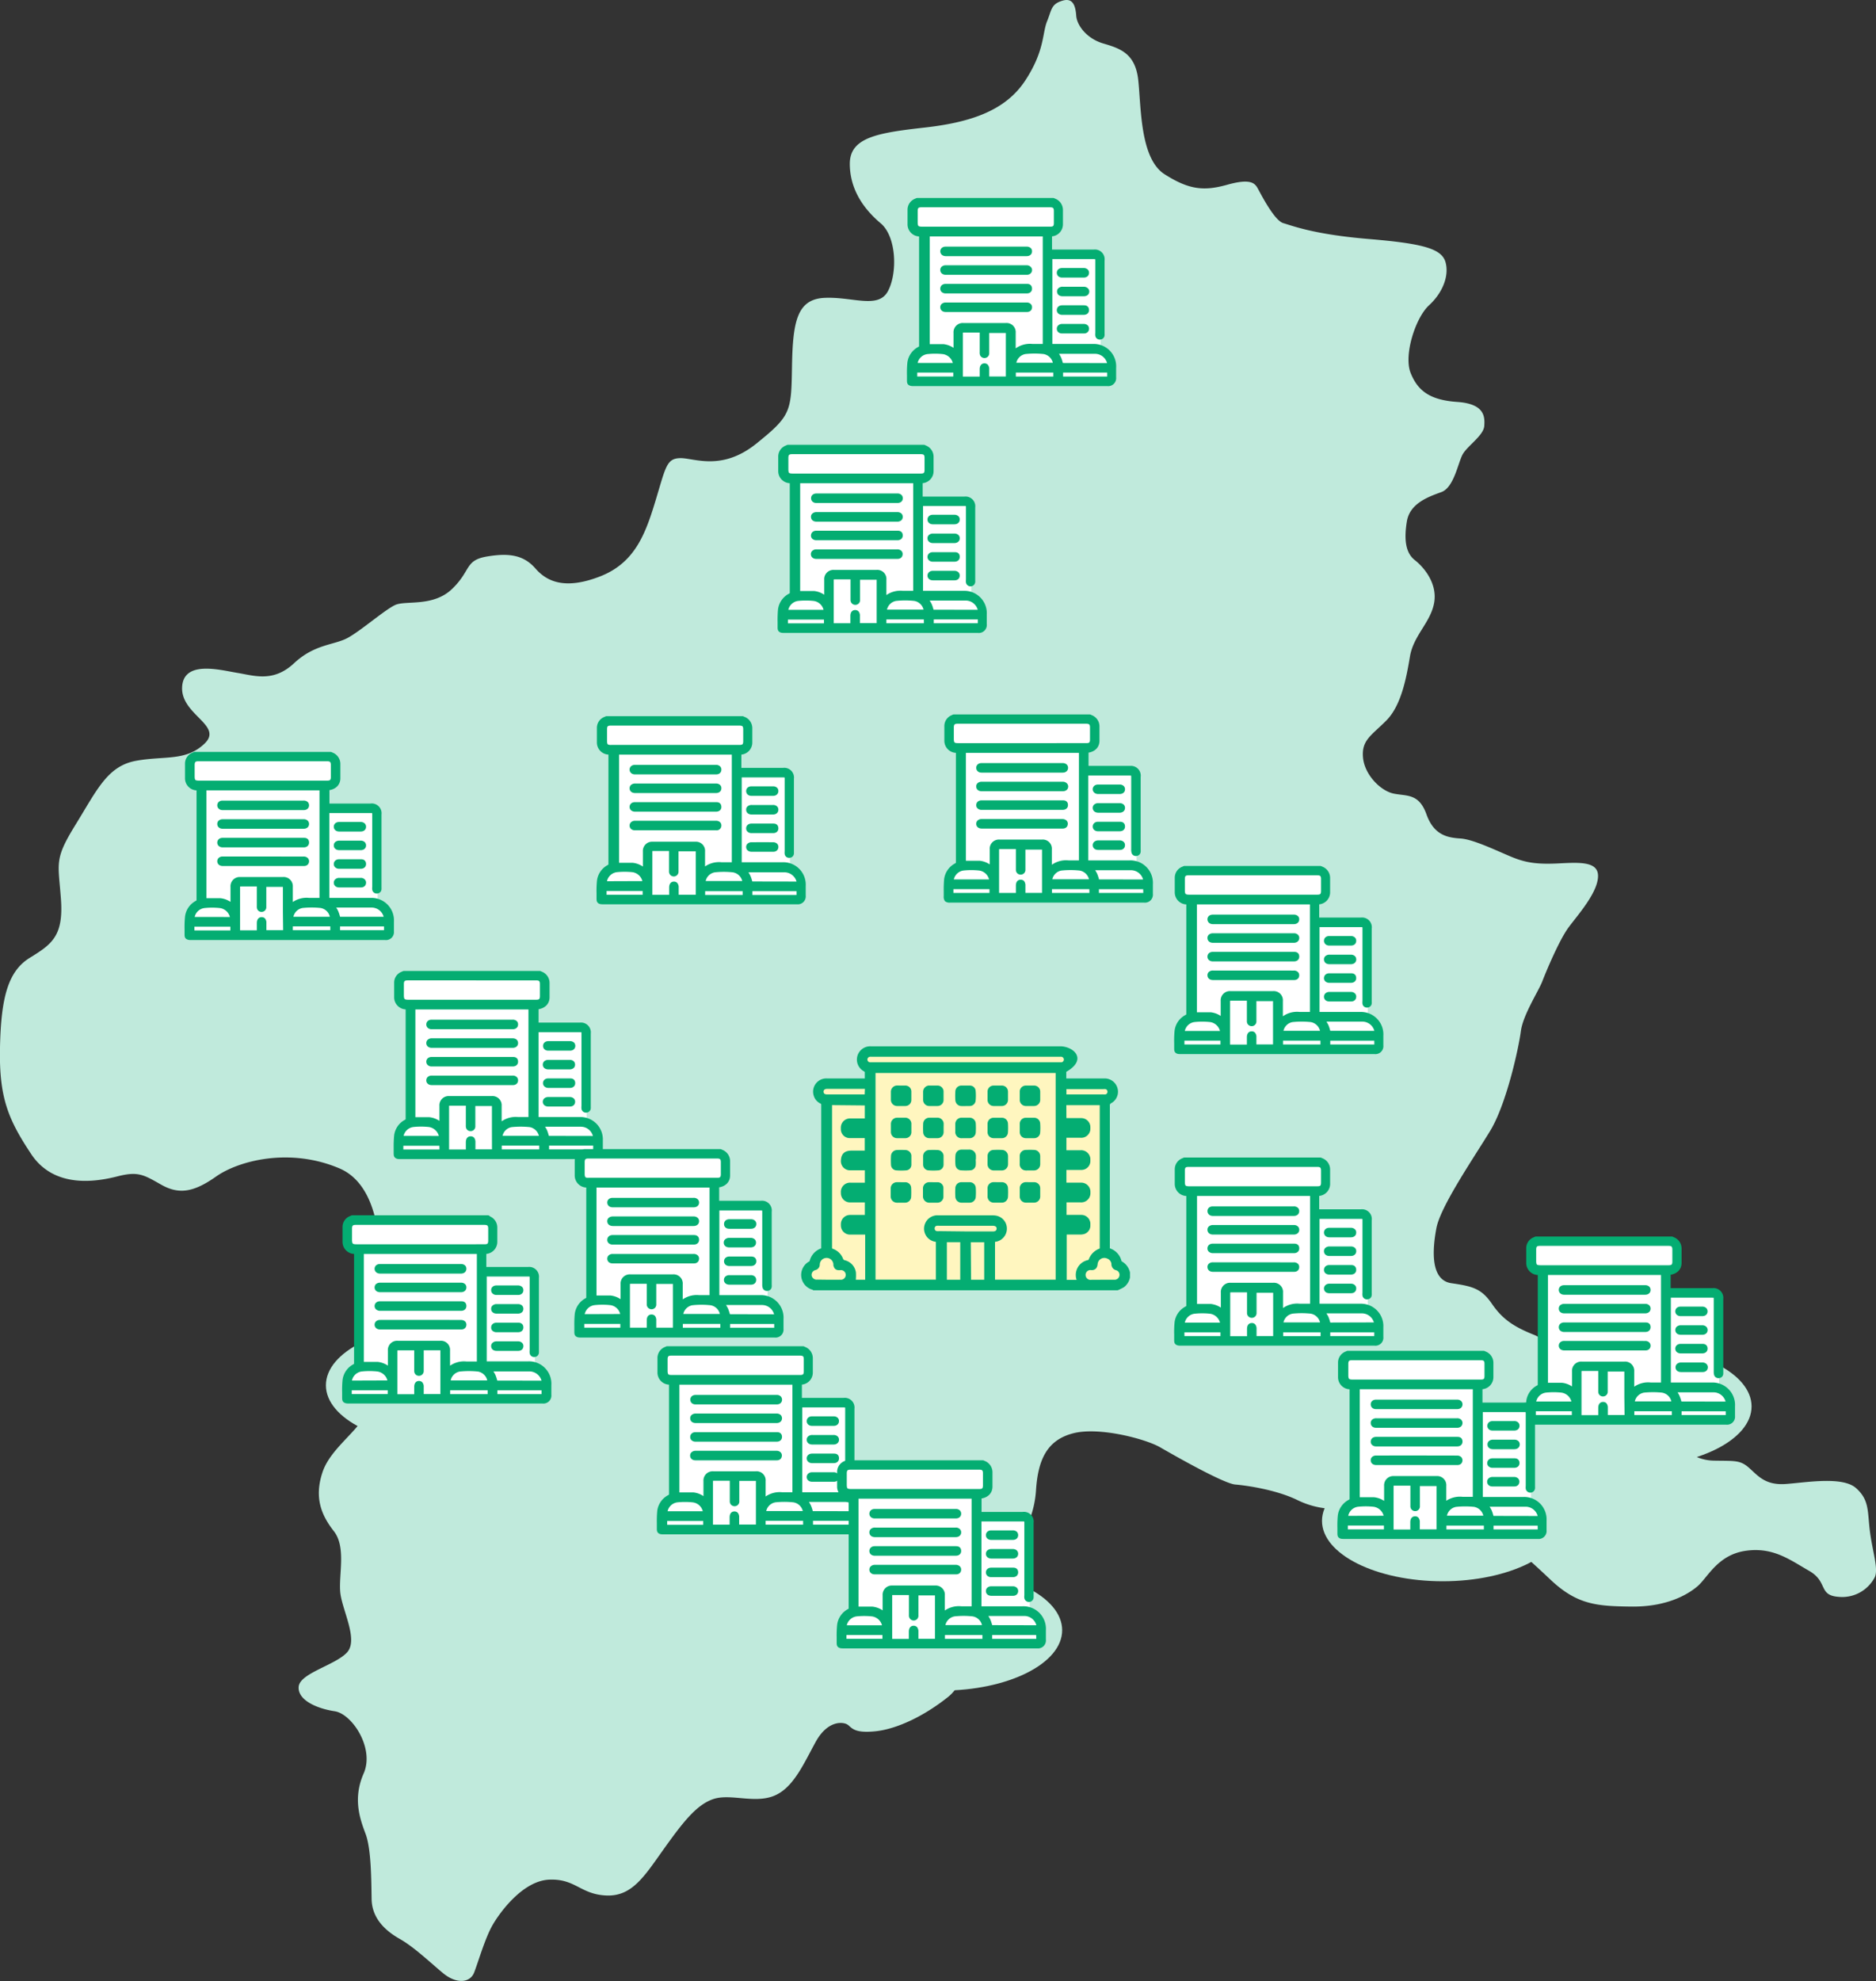 <svg xmlns="http://www.w3.org/2000/svg" width="388.37" height="410.02" viewBox="0 0 388.37 410.02" preserveAspectRatio="xMinYMid"><rect x="0" y="0" width="388.37" height="410.02" fill="#333333" stroke="none"/><defs><style>.cls-1{isolation:isolate;}.cls-2{fill:#c0eadc;mix-blend-mode:multiply;}.cls-3{fill:#fff6bf;}.cls-4,.cls-5,.cls-7{fill:#04ad72;}.cls-4,.cls-7{stroke:#04ad72;}.cls-4,.cls-5{stroke-miterlimit:10;}.cls-4{stroke-width:0.5px;}.cls-5{stroke:#fff6bf;stroke-width:0.75px;}.cls-6{fill:#fff;}.cls-7{stroke-linecap:round;stroke-linejoin:round;}</style></defs><g class="cls-1"><g id="レイヤー_2" data-name="レイヤー 2"><g id="photo"><path class="cls-2" d="M220,.13c2.14-.62,2.65,1.09,2.8,3.12S225,8,228.4,9s6.61,2,7.23,7.48.32,16.29,5.45,19.57,8.24,3.51,13,2.18,5.68-.36,6.3.76,3.42,6.65,5.29,7.19,6.38,2.34,17.65,3.28,15.17,2,15.94,4.83-.62,6.32-3.42,8.89-5.29,10.29-3.81,14,4,5.61,9.64,6,5.76,3,5.6,5-3.57,4.13-4.51,5.93-1.79,6.78-4.35,7.72-6.53,2.26-7.16,6.08-.23,6.54,1.64,8,4.74,4.83,4,8.88-4.27,6.71-5,11.07-1.79,10.14-4.9,13.26-5.14,4.05-4.82,7.64,3.65,6.93,6.37,7.48,5.21-.08,6.77,4.29,4.43,4.83,7.07,5,7.55,2.57,10.58,3.82,5.44,1.56,10,1.32,8.16-.31,7.85,3-4,7.49-6,10.14-4.75,9.28-5.53,11.3-4,6.94-4.43,10.29-2.95,15.05-6.37,20.66-10.27,15.59-11.12,20.12-1.25,10.75,3.11,11.38,6.22,1.09,8.4,4.28,4.58,4.76,8.7,6.4,7.47,9,9.18,10.83,3.65,4.53,8,4.37,4.82.93,9.1,4.6,6.76,6.16,11,6.24,5.37-.16,7.23,1.48,3.35,3.66,7.62,3.35,11.75-1.64,14.55.86,2.33,4.83,2.87,9,1.79,7.72,1,9.43a7.61,7.61,0,0,1-7.54,4.06c-4.2-.32-2.1-3.12-6.06-5.38s-7.47-5-13.22-4.13-7.78,5.53-9.88,7.32-6.45,4.29-13.69,4.21-11.27-.39-16.79-5.61-14.54-13.33-18.66-14.42-10.19-1.17-17.73-.47-11.67.55-16-1.56-10.42-3-12.83-3.2-12.6-6-15.56-7.71-12.59-4.29-18-2.89-7.31,5.46-7.7,12a20.86,20.86,0,0,1-6.68,13.8c-2.65,2.41-7.47,8.73-8.09,12.94s1.55,11.85-3.42,15.82-10.58,6.63-15,7.1-4.9-.7-5.75-1.33-4.13-1.09-6.69,3.59-4.67,9.59-8.71,11.15-8.94-.55-12.44.62-6.32,4.83-10.28,10.37-6.52,9.82-11.88,9.59-6.38-3.51-11.82-3.28-10.19,6.71-11.75,9.44-3,7.79-3.81,9.82-3.57,2.49-6.53,0-6-5.38-8.86-7S77,397.09,76.93,393s-.08-10.37-1.25-13.49S73,372.22,75.29,367s-2.41-12.32-6-12.86-7.69-2.26-7.46-5.07,7.54-4.44,10-7.09-1.09-8.89-1.4-12.56,1.25-9.27-1.32-12.55-4.12-6.93-2.33-12.24,8.4-9,9.56-13.48.24-12.24,1.48-19.18,2.72-25.8-7.54-30.17-20.84-1.64-25.59,1.71-7.77,3.67-11.35,1.64-4.74-2.8-9-1.71-13.06,2.65-17.88-4.6S-.21,227.07,0,216.78,1.65,201,6.16,198.22s7-4.44,6.46-12.08-1.48-8.19,3-15.44,6.61-12.16,12.52-13.25,10.34.16,14.23-3.59-4.9-5.92-4.67-11.61,7.86-3.59,11.43-3,7.47,2,11.75-2S69.23,133.52,72,132s7.62-5.77,9.79-6.79,7.86.47,11.82-3.35,2.57-5.92,7.24-6.7,7.62-.24,10,2.49,6.14,4.45,13.37,1.64,9.41-8.81,11.51-15.75,2.26-8.65,5.06-8.73,8.55,2.81,15.78-3,7.23-6.63,7.39-15.91,1-14,6.76-14.26,11.05,2.34,13.07-1.33,1.86-11.3-1.48-14.11-6.38-6.86-6.38-12.31,5.76-6.4,15.48-7.49,16.8-3.58,20.84-9.74,3.5-9.75,4.51-12.24S217.59.83,220,.13Z"/><ellipse class="cls-2" cx="199.89" cy="261.88" rx="37.5" ry="18.75"/><rect class="cls-3" x="180.43" y="221.19" width="39.15" height="44.54"/><rect class="cls-3" x="178.96" y="217.95" width="41.95" height="2.44"/><rect class="cls-3" x="219.58" y="224.15" width="10.53" height="3.37"/><rect class="cls-3" x="219.58" y="227.52" width="9.29" height="38.04"/><rect class="cls-3" x="169.69" y="224.15" width="10.53" height="3.37"/><rect class="cls-3" x="170.94" y="227.52" width="9.29" height="38.04"/><circle class="cls-3" cx="169.87" cy="263.98" r="2.1"/><circle class="cls-3" cx="171.25" cy="261.5" r="2.1"/><circle class="cls-3" cx="230.28" cy="263.98" r="2.1"/><circle class="cls-3" cx="229.19" cy="261.5" r="2.1"/><path class="cls-4" d="M231.34,266.77H168.45s-.07-.08-.11-.09a2.92,2.92,0,0,1-.71-5.4.45.45,0,0,0,.22-.23,3.44,3.44,0,0,1,2.41-2.52,1.83,1.83,0,0,0,0-.21q0-14.83,0-29.68a.49.49,0,0,0-.34-.51,2.38,2.38,0,0,1-1.21-1.41,2.49,2.49,0,0,1,2.46-3.29c2.28,0,5.27,0,7.55,0h.56c0-.57,0-1.08,0-1.6a.59.59,0,0,0-.28-.33,2.5,2.5,0,0,1,1.23-4.72h39.3c1.26,0,2.93.73,3.22,1.9s-.93,2.21-2,2.83c-.11.06-.26.18-.26.28,0,.53,0,1.07,0,1.64h.62c2.28,0,5.26,0,7.54,0a2.5,2.5,0,0,1,2.46,1.86,2.45,2.45,0,0,1-1.15,2.77.75.75,0,0,0-.45.79q0,14.57,0,29.14v.54a3.41,3.41,0,0,1,2.43,2.53.32.32,0,0,0,.14.18,3.23,3.23,0,0,1,1.6,2.11v1a3.09,3.09,0,0,1-1.12,1.81A10.88,10.88,0,0,1,231.34,266.77Zm-12.55-1.69V221.8H181v43.27h13V256.8l-.4-.08a2.49,2.49,0,0,1-1.87-3.39,2.52,2.52,0,0,1,2.52-1.57h11.22a4.34,4.34,0,0,1,.63.05,2.46,2.46,0,0,1,2.09,2.3,2.5,2.5,0,0,1-1.88,2.58l-.57.1v8.29ZM172,228.45a2.35,2.35,0,0,0,0,.33q0,14.7,0,29.39a.45.45,0,0,0,.33.5,3.3,3.3,0,0,1,2,2,.75.75,0,0,0,.42.36,2.8,2.8,0,0,1,2.19,2.3,9.44,9.44,0,0,1-.05,1.76h2.47v-9.84H176a1.64,1.64,0,0,1-1.67-1.67,1,1,0,0,1,0-.24,1.64,1.64,0,0,1,1.68-1.66c.67,0,1.33,0,2,0h1.28v-3.09h-.5c-.91,0-1.82,0-2.73,0a1.66,1.66,0,0,1-1.73-1.72c0-.49,0,.44,0-.05a1.65,1.65,0,0,1,1.82-1.81h2.69l.45,0v-3.07h-.55c-.9,0-1.79,0-2.69,0a1.64,1.64,0,0,1-1.72-1.72v.15c0-1.42.6-2,2-2h2.94v-3.09c-1.13,0-2.24,0-3.34,0a1.6,1.6,0,0,1-1.61-1.61c0-.57,0,.27,0-.29a1.65,1.65,0,0,1,1.68-1.67h3.28v-3.19Zm48.52,3.19h3.27a1.64,1.64,0,0,1,1.69,1.7c0,.52,0-.38,0,.14a1.64,1.64,0,0,1-1.75,1.73h-3.21v3.08c1.1,0,2.15,0,3.21,0a1.66,1.66,0,0,1,1.75,1.75c0,.54,0-.34,0,.2a1.6,1.6,0,0,1-1.5,1.62c-.42,0-.85,0-1.27,0-.73,0-1.45,0-2.19,0V245h3.23a1.65,1.65,0,0,1,1.74,1.75v.05a1.67,1.67,0,0,1-1.81,1.78h-3.14v3.09c1.11,0,2.18,0,3.25,0a1.62,1.62,0,0,1,1.69,1.69c0,.57,0-.28,0,.29a1.58,1.58,0,0,1-1.17,1.51,2.92,2.92,0,0,1-.73.08h-3v9.88h2.58c0-.12,0-.16,0-.21a2.89,2.89,0,0,1,2.15-3.9.49.49,0,0,0,.3-.24,3.51,3.51,0,0,1,2.31-2.21V228.46H220.5Zm-20.6-11.55h19.8a.82.82,0,0,0,.77-.8.84.84,0,0,0-.72-.85,3.27,3.27,0,0,0-.44,0H180.5a3.27,3.27,0,0,0-.44,0,.84.84,0,0,0-.74.83.82.82,0,0,0,.79.82H199.9Zm.86,45H204v-8.26h-3.28Zm-1.74,0v-8.27h-3.27v8.27Zm29.22,0h2.49A1.25,1.25,0,0,0,232,264a1.23,1.23,0,0,0-.9-1.38,1,1,0,0,1-.76-1,1.56,1.56,0,0,0-1-1.38,1.64,1.64,0,0,0-2.36,1.36c-.08.7-.4,1-1,1a1.26,1.26,0,0,0-1.49,1.16A1.28,1.28,0,0,0,226,265.1Zm-56.72,0h0c.83,0,1.66,0,2.49,0a1.25,1.25,0,1,0-.16-2.48c-.68.05-1-.21-1.09-.88a1.66,1.66,0,0,0-3.32,0,.94.94,0,0,1-.68.86,1.26,1.26,0,0,0-1,1.42,1.29,1.29,0,0,0,1.43,1.05Zm28.37-10h4c.57,0,1.14,0,1.71,0s.94-.32.95-.82-.34-.83-1-.85H194.46a3.08,3.08,0,0,0-.53,0,.78.78,0,0,0-.69.81.78.78,0,0,0,.7.8,3.26,3.26,0,0,0,.54,0Zm-20.6-30H175c-1.27,0-2.53,0-3.8,0-.66,0-1.05.43-.94,1,.08.43.4.65,1,.65h7.63l.36,0Zm41.21,0v1.65l.5,0h7.38a2.48,2.48,0,0,0,.39,0,.75.75,0,0,0,.72-.73.78.78,0,0,0-.6-.87,2.38,2.38,0,0,0-.53,0H220.5Z"/><path class="cls-5" d="M202.37,240.07a7.64,7.64,0,0,1,0,1.07,1.55,1.55,0,0,1-1.47,1.43,14.11,14.11,0,0,1-1.95,0,1.59,1.59,0,0,1-1.53-1.5,12.69,12.69,0,0,1,0-2,1.63,1.63,0,0,1,1.66-1.53c.52,0,1,0,1.56,0a1.69,1.69,0,0,1,1.77,1.74c0,.25,0,.49,0,.74Z"/><path class="cls-5" d="M195.71,240.08c0,.33,0,.65,0,1a1.55,1.55,0,0,1-1.36,1.49,14,14,0,0,1-2.24,0,1.57,1.57,0,0,1-1.38-1.53c0-.62,0-1.24,0-1.85a1.65,1.65,0,0,1,1.64-1.57,16.07,16.07,0,0,1,1.7,0,1.66,1.66,0,0,1,1.65,1.7v.78Z"/><path class="cls-5" d="M204.07,240.1c0-.27,0-.53,0-.79a1.64,1.64,0,0,1,1.63-1.71,17,17,0,0,1,1.75,0,1.66,1.66,0,0,1,1.61,1.7c0,.53,0,1.07,0,1.61a1.65,1.65,0,0,1-1.62,1.68c-.55,0-1.1,0-1.65,0a1.65,1.65,0,0,1-1.72-1.77C204.06,240.58,204.07,240.34,204.07,240.1Z"/><path class="cls-5" d="M195.72,233.45c0,.28,0,.55,0,.83a1.62,1.62,0,0,1-1.64,1.64c-.57,0-1.14,0-1.7,0a1.64,1.64,0,0,1-1.64-1.6,17.22,17.22,0,0,1,0-1.76,1.66,1.66,0,0,1,1.67-1.63q.78,0,1.56,0a1.66,1.66,0,0,1,1.76,1.74v.78Z"/><path class="cls-5" d="M206.56,235.92c-.28,0-.55,0-.83,0a1.62,1.62,0,0,1-1.66-1.62c0-.59,0-1.17,0-1.76a1.63,1.63,0,0,1,1.58-1.6c.61,0,1.21,0,1.81,0a1.62,1.62,0,0,1,1.58,1.5,14.11,14.11,0,0,1,0,1.95,1.62,1.62,0,0,1-1.61,1.53c-.3,0-.59,0-.88,0Z"/><path class="cls-5" d="M193.21,224.28h.88a1.61,1.61,0,0,1,1.62,1.56c0,.62,0,1.24,0,1.85a1.62,1.62,0,0,1-1.62,1.57q-.85,0-1.71,0a1.64,1.64,0,0,1-1.65-1.64c0-.54,0-1.07,0-1.61a1.67,1.67,0,0,1,1.76-1.74h.73Z"/><path class="cls-5" d="M199.89,229.27h-.79a1.65,1.65,0,0,1-1.7-1.6,13.51,13.51,0,0,1,0-1.8,1.62,1.62,0,0,1,1.69-1.59c.56,0,1.11,0,1.66,0a1.56,1.56,0,0,1,1.6,1.41,11.23,11.23,0,0,1,0,2.09,1.6,1.6,0,0,1-1.64,1.48Z"/><path class="cls-5" d="M204.07,226.76c0-.31,0-.62,0-.92a1.62,1.62,0,0,1,1.58-1.56c.58,0,1.17,0,1.75,0a1.63,1.63,0,0,1,1.65,1.59q0,.9,0,1.8a1.64,1.64,0,0,1-1.65,1.59c-.54,0-1.08,0-1.61,0a1.64,1.64,0,0,1-1.72-1.72c0-.26,0-.52,0-.78Z"/><path class="cls-5" d="M199.89,244.28h.83a1.61,1.61,0,0,1,1.66,1.57,13.67,13.67,0,0,1,0,1.81,1.65,1.65,0,0,1-1.68,1.61c-.54,0-1.08,0-1.61,0a1.65,1.65,0,0,1-1.69-1.61,13.67,13.67,0,0,1,0-1.81,1.61,1.61,0,0,1,1.66-1.57Z"/><path class="cls-5" d="M199.84,235.92c-.2,0-.4,0-.59,0a1.66,1.66,0,0,1-1.86-1.82c0-.49,0-1,0-1.47a1.67,1.67,0,0,1,1.75-1.7c.51,0,1,0,1.52,0a1.65,1.65,0,0,1,1.72,1.62,14.6,14.6,0,0,1,0,1.75,1.64,1.64,0,0,1-1.73,1.62C200.39,235.93,200.11,235.92,199.84,235.92Z"/><path class="cls-5" d="M193.23,244.29c.34,0,.68,0,1,0a1.58,1.58,0,0,1,1.45,1.47c0,.66,0,1.33,0,2a1.62,1.62,0,0,1-1.63,1.51q-.82,0-1.65,0a1.68,1.68,0,0,1-1.7-1.71c0-.52,0-1.05,0-1.57a1.65,1.65,0,0,1,1.68-1.71h.83Z"/><path class="cls-5" d="M189.05,240.08c0,.33,0,.65,0,1a1.53,1.53,0,0,1-1.36,1.49,13.84,13.84,0,0,1-2.23,0,1.56,1.56,0,0,1-1.38-1.53,16.31,16.31,0,0,1,0-1.85,1.65,1.65,0,0,1,1.63-1.57,16.26,16.26,0,0,1,1.71,0,1.65,1.65,0,0,1,1.64,1.7c0,.26,0,.52,0,.78Z"/><path class="cls-5" d="M189.05,233.45c0,.28,0,.55,0,.83a1.62,1.62,0,0,1-1.64,1.64q-.85,0-1.71,0a1.65,1.65,0,0,1-1.64-1.6c0-.59,0-1.18,0-1.76a1.67,1.67,0,0,1,1.68-1.63q.78,0,1.56,0a1.65,1.65,0,0,1,1.75,1.74c0,.26,0,.52,0,.78Z"/><path class="cls-5" d="M186.55,224.28h.88a1.6,1.6,0,0,1,1.61,1.56c0,.62,0,1.24,0,1.85a1.61,1.61,0,0,1-1.61,1.57q-.85,0-1.71,0a1.66,1.66,0,0,1-1.66-1.64c0-.54,0-1.07,0-1.61a1.67,1.67,0,0,1,1.76-1.74h.73Z"/><path class="cls-5" d="M186.56,244.29c.35,0,.69,0,1,0a1.58,1.58,0,0,1,1.44,1.47,19,19,0,0,1,0,2,1.64,1.64,0,0,1-1.63,1.51c-.55,0-1.11,0-1.66,0a1.67,1.67,0,0,1-1.69-1.71c0-.52,0-1.05,0-1.57a1.65,1.65,0,0,1,1.67-1.71h.83Z"/><path class="cls-5" d="M206.58,244.28h.88a1.62,1.62,0,0,1,1.59,1.55,16.31,16.31,0,0,1,0,1.85,1.64,1.64,0,0,1-1.61,1.58c-.59,0-1.18,0-1.76,0a1.65,1.65,0,0,1-1.61-1.69c0-.53,0-1.07,0-1.61a1.62,1.62,0,0,1,1.68-1.69h.83Z"/><path class="cls-5" d="M210.73,240.1c0-.27,0-.53,0-.79a1.64,1.64,0,0,1,1.62-1.71,17.22,17.22,0,0,1,1.76,0,1.66,1.66,0,0,1,1.61,1.7c0,.53,0,1.07,0,1.61a1.65,1.65,0,0,1-1.62,1.68c-.55,0-1.1,0-1.66,0a1.64,1.64,0,0,1-1.71-1.77C210.73,240.58,210.73,240.34,210.73,240.1Z"/><path class="cls-5" d="M213.23,235.92c-.28,0-.56,0-.83,0a1.62,1.62,0,0,1-1.66-1.62c0-.59,0-1.17,0-1.76a1.62,1.62,0,0,1,1.58-1.6c.6,0,1.21,0,1.81,0a1.62,1.62,0,0,1,1.58,1.5,12.69,12.69,0,0,1,0,1.95,1.61,1.61,0,0,1-1.61,1.53c-.29,0-.58,0-.87,0Z"/><path class="cls-5" d="M210.74,226.76c0-.31,0-.62,0-.92a1.62,1.62,0,0,1,1.57-1.56c.59,0,1.18,0,1.76,0a1.63,1.63,0,0,1,1.65,1.59q0,.9,0,1.8a1.65,1.65,0,0,1-1.66,1.59c-.53,0-1.07,0-1.61,0a1.64,1.64,0,0,1-1.71-1.72c0-.26,0-.52,0-.78Z"/><path class="cls-5" d="M213.25,244.28h.88a1.62,1.62,0,0,1,1.59,1.55c0,.61,0,1.23,0,1.85a1.65,1.65,0,0,1-1.62,1.58c-.58,0-1.17,0-1.75,0a1.64,1.64,0,0,1-1.61-1.69c0-.53,0-1.07,0-1.61a1.62,1.62,0,0,1,1.68-1.69h.83Z"/><ellipse class="cls-2" cx="209.57" cy="76.13" rx="25" ry="12.5"/><rect class="cls-6" x="189.45" y="42.32" width="29.41" height="5.45"/><rect class="cls-6" x="191.48" y="46.46" width="25.53" height="32.56"/><rect class="cls-6" x="216.23" y="52.76" width="11.61" height="20.27"/><path class="cls-6" d="M191.55,72.77H228a2,2,0,0,1,2,2V79a0,0,0,0,1,0,0H189.58a0,0,0,0,1,0,0V74.75A2,2,0,0,1,191.55,72.77Z"/><path class="cls-7" d="M226.36,71.68h-9V53.12h9c.8,0,.89.1.89.91V68.94a2,2,0,0,0,0,.5.42.42,0,0,0,.49.33.43.43,0,0,0,.43-.41,1.11,1.11,0,0,0,0-.26V53.88a1.52,1.52,0,0,0-1.73-1.73h-9.15V48.42l.14,0a2,2,0,0,0,2.12-2c0-2.48,0,.24,0-3a2,2,0,0,0-1.31-1.85l-.22-.1-.06,0h-28l-.07,0-.24.11a1.94,1.94,0,0,0-1.27,1.85c0,2.41,0-.3,0,3a2,2,0,0,0,1.91,2l.24,0,.24,0v.24c0,.1,0,.18,0,.26V71.55a.67.67,0,0,1-.38.66,3.78,3.78,0,0,0-2.05,2.9,21,21,0,0,0-.08,2.5v1c0,.36,0,.56.13.65s.29.14.66.14h40.21a1.15,1.15,0,0,0,1.3-1.29v-2A4.13,4.13,0,0,0,226.36,71.68Zm-7.84,3.73v.16h-8.67v-.14a2.85,2.85,0,0,1,2.37-2.66,18.64,18.64,0,0,1,3.88,0A2.9,2.9,0,0,1,218.52,75.41Zm-27.67-28c-1,0-1.37-.33-1.37-1.4V43.67c0-.89.37-1.27,1.25-1.27H217.4c.89,0,1.27.38,1.27,1.26v2.51c0,.87-.37,1.24-1.23,1.24H190.85Zm7,31h-8.46V76.6h8.46Zm-8.43-2.8v-.15a2.87,2.87,0,0,1,2.45-2.67,15.64,15.64,0,0,1,3.42,0,3,3,0,0,1,2.53,2.66l0,.17Zm19.35,2.8h-4.48v-2a.84.84,0,0,0-.17-.6.44.44,0,0,0-.32-.11c-.12,0-.48,0-.48.73v2h-4.48V69.09c0-.67.1-.77.79-.77h3.69v4.53a1.92,1.92,0,0,0,0,.24c0,.32.21.51.5.5a.47.47,0,0,0,.47-.52v-4.6l.08,0,0,0a.24.24,0,0,1,.16-.06h3.66a.51.51,0,0,1,.39.14.69.69,0,0,1,.15.53v9.39Zm1-6.06h0V68.87a1.39,1.39,0,0,0-1.52-1.52h-8.82a1.41,1.41,0,0,0-1.53,1.53c0,.73,0,1.48,0,2.2v1.16c0,.09,0,.18,0,.29l0,.52-.24-.21a4.12,4.12,0,0,0-2.38-1.12c-.45,0-.91,0-1.36,0h-1.95V48.42h24.4V71.68h-.93c-.57,0-1.16,0-1.73,0a4.6,4.6,0,0,0-3.61,1.19l-.23.22,0-.49C209.78,72.48,209.77,72.4,209.77,72.32Zm8.78,6.07H209.8V76.6h8.75Zm11.16,0H219.58V76.6h10.13Zm-10.07-2.8,0-.11-.14-.44a6,6,0,0,0-.31-.93,6.15,6.15,0,0,0-.48-.81l-.24-.39-.14-.22.34,0h8a3.1,3.1,0,0,1,3.09,2.75v.17Z"/><path class="cls-7" d="M224.84,60a.74.74,0,0,0-.51-.16H220a.74.74,0,0,0-.56.18.37.37,0,0,0-.11.31c0,.31.24.48.65.48s1,0,1.49,0h1.35c.51,0,1,0,1.54,0,.24,0,.64-.06.64-.48A.4.4,0,0,0,224.84,60Z"/><path class="cls-7" d="M224.36,63.68h-4.47c-.37,0-.6.18-.61.48a.41.41,0,0,0,.11.32.71.71,0,0,0,.51.17h4.47c.22,0,.59-.07.58-.48S224.74,63.68,224.36,63.68Z"/><path class="cls-7" d="M219.91,67.54a.66.66,0,0,0-.51.18.44.44,0,0,0-.12.32c0,.29.23.47.61.47h4.51c.23,0,.53-.09.55-.44a.47.47,0,0,0-.1-.36.71.71,0,0,0-.52-.17Z"/><path class="cls-7" d="M219.88,56.94c1.47,0,3,0,4.47,0,.22,0,.59-.06.6-.47a.39.39,0,0,0-.11-.33.7.7,0,0,0-.5-.17h-4.47c-.37,0-.6.19-.59.49S219.51,56.94,219.88,56.94Z"/><path class="cls-7" d="M213,55.56a.68.68,0,0,0-.51-.16H195.82a.77.77,0,0,0-.55.17.39.39,0,0,0-.11.32c0,.3.24.47.65.48h16.71c.23,0,.63-.07.64-.49A.42.42,0,0,0,213,55.56Z"/><path class="cls-7" d="M212.56,59.25H195.77c-.38,0-.61.18-.61.48a.39.39,0,0,0,.11.32.7.7,0,0,0,.51.17h16.79c.22,0,.59-.06.58-.48S212.94,59.25,212.56,59.25Z"/><path class="cls-7" d="M195.78,63.11a.71.71,0,0,0-.51.17.39.39,0,0,0-.11.32c0,.29.23.47.61.47H212.6c.24,0,.53-.08.55-.44a.43.43,0,0,0-.1-.35.69.69,0,0,0-.52-.17Z"/><path class="cls-7" d="M195.76,52.51h16.79c.22,0,.6-.07.6-.48a.4.4,0,0,0-.11-.33.7.7,0,0,0-.5-.16H195.75c-.37,0-.6.19-.59.48S195.39,52.5,195.76,52.51Z"/><ellipse class="cls-2" cx="182.8" cy="127.22" rx="25" ry="12.5"/><rect class="cls-6" x="162.68" y="93.41" width="29.41" height="5.45"/><rect class="cls-6" x="164.71" y="97.55" width="25.53" height="32.56"/><rect class="cls-6" x="189.46" y="103.85" width="11.61" height="20.27"/><path class="cls-6" d="M164.79,123.86h36.48a2,2,0,0,1,2,2v4.26a0,0,0,0,1,0,0H162.81a0,0,0,0,1,0,0v-4.26A2,2,0,0,1,164.79,123.86Z"/><path class="cls-7" d="M199.59,122.77h-9V104.21h9c.79,0,.88.09.88.91V120a2,2,0,0,0,0,.5.47.47,0,0,0,.92-.08.75.75,0,0,0,0-.26V105a1.52,1.52,0,0,0-1.73-1.73h-9.15V99.5h.14a2,2,0,0,0,2.12-2c0-2.48,0,.24,0-3a2,2,0,0,0-1.31-1.85l-.21-.1-.06,0h-28l-.07,0-.24.11a1.94,1.94,0,0,0-1.27,1.84c0,2.42,0-.3,0,3a2,2,0,0,0,1.92,2l.23,0,.24,0,0,.23c0,.11,0,.19,0,.27v6.18q0,8.22,0,16.44a.67.67,0,0,1-.39.66,3.79,3.79,0,0,0-2.05,2.9,23.28,23.28,0,0,0-.08,2.5v1c0,.37,0,.56.13.66s.29.14.66.14h40.21a1.15,1.15,0,0,0,1.3-1.29c0-.61,0-1.23,0-1.84v-.2A4.13,4.13,0,0,0,199.59,122.77Zm-7.84,3.73,0,.16h-8.68v-.15a2.86,2.86,0,0,1,2.37-2.65,18,18,0,0,1,3.88,0A2.88,2.88,0,0,1,191.75,126.5Zm-27.67-28c-1.05,0-1.37-.33-1.37-1.4V94.76c0-.89.38-1.27,1.26-1.27h26.66c.89,0,1.27.38,1.27,1.25v2.52c0,.87-.37,1.24-1.23,1.24H164.08Zm7,31h-8.46v-1.78h8.46Zm-8.43-2.8v-.16a2.89,2.89,0,0,1,2.45-2.67,15.73,15.73,0,0,1,3.43,0,2.94,2.94,0,0,1,2.52,2.66l0,.17ZM182,129.46h-4.48v-2a.88.88,0,0,0-.16-.6.44.44,0,0,0-.33-.11c-.12,0-.48,0-.48.73v2H172.1v-9.31c0-.67.11-.77.79-.77h3.69v4.76c0,.32.22.51.5.51a.47.47,0,0,0,.47-.53c0-1,0-1.94,0-2.88v-1.71l.08,0,0,0a.26.26,0,0,1,.16-.07h3.66a.54.54,0,0,1,.4.13.76.76,0,0,1,.14.54v9.38Zm1-6.05h0q0-.69,0-1.38c0-.69,0-1.38,0-2.07a1.38,1.38,0,0,0-1.52-1.52h-8.82a1.41,1.41,0,0,0-1.53,1.52v3.37c0,.09,0,.18,0,.29l0,.52-.24-.21a4.09,4.09,0,0,0-2.38-1.12c-.45,0-.91,0-1.36,0h-2V99.5h24.4v23.27h-.93c-.57,0-1.16,0-1.73,0a4.6,4.6,0,0,0-3.61,1.19l-.23.22,0-.5A2.44,2.44,0,0,1,183,123.41Zm8.77,6.07H183v-1.79h8.75Zm11.16,0H192.81v-1.79h10.13Zm-10.07-2.8,0-.11c-.05-.15-.09-.3-.13-.44a6.73,6.73,0,0,0-.32-.93,7,7,0,0,0-.48-.82l-.24-.38-.14-.22.34,0h8a3.09,3.09,0,0,1,3.09,2.75l0,.17Z"/><path class="cls-7" d="M198.07,111.08a.72.72,0,0,0-.51-.16h-4.38a.74.74,0,0,0-.56.18.39.39,0,0,0-.11.31c0,.3.25.48.65.48h4.39c.23,0,.63-.07.64-.48A.45.45,0,0,0,198.07,111.08Z"/><path class="cls-7" d="M197.59,114.77h-4.47c-.37,0-.6.18-.61.47a.48.48,0,0,0,.11.32.67.67,0,0,0,.51.18h4.47c.22,0,.59-.07.59-.49S198,114.77,197.59,114.77Z"/><path class="cls-7" d="M193.14,118.63a.7.7,0,0,0-.51.17.47.47,0,0,0-.12.32c0,.3.24.47.61.48h4.51c.24,0,.53-.09.55-.44a.47.47,0,0,0-.1-.36.69.69,0,0,0-.52-.17Z"/><path class="cls-7" d="M193.11,108c1.47,0,3,0,4.47,0,.22,0,.6-.06.6-.48a.4.4,0,0,0-.11-.33.7.7,0,0,0-.5-.16H193.1c-.37,0-.59.19-.59.49S192.75,108,193.11,108Z"/><path class="cls-7" d="M186.27,106.64a.72.72,0,0,0-.51-.16H169.05a.73.73,0,0,0-.55.18.37.37,0,0,0-.11.31c0,.31.24.48.65.49h16.71c.23,0,.63-.07.64-.49A.45.45,0,0,0,186.27,106.64Z"/><path class="cls-7" d="M185.79,110.33H169c-.37,0-.6.18-.61.48a.39.39,0,0,0,.11.32.71.71,0,0,0,.51.17H185.8c.22,0,.59-.07.59-.48S186.17,110.33,185.79,110.33Z"/><path class="cls-7" d="M169,114.19a.74.74,0,0,0-.51.18.4.4,0,0,0-.12.32c0,.29.23.47.61.47h16.83c.24,0,.53-.08.55-.44a.4.4,0,0,0-.1-.35.69.69,0,0,0-.52-.18Z"/><path class="cls-7" d="M169,103.59h16.79c.22,0,.6-.06.61-.47a.45.45,0,0,0-.12-.33.65.65,0,0,0-.5-.16H169c-.37,0-.6.19-.59.48S168.62,103.59,169,103.59Z"/><ellipse class="cls-2" cx="145.26" cy="183.39" rx="25" ry="12.5"/><rect class="cls-6" x="125.14" y="149.58" width="29.41" height="5.45"/><rect class="cls-6" x="127.17" y="153.72" width="25.53" height="32.56"/><rect class="cls-6" x="151.92" y="160.02" width="11.61" height="20.27"/><path class="cls-6" d="M127.24,180h36.48a2,2,0,0,1,2,2v4.26a0,0,0,0,1,0,0H125.26a0,0,0,0,1,0,0V182A2,2,0,0,1,127.24,180Z"/><path class="cls-7" d="M162.05,178.94h-9V160.38h9c.8,0,.89.09.89.91V176.2a2,2,0,0,0,0,.5.42.42,0,0,0,.49.32.43.43,0,0,0,.43-.4,2.17,2.17,0,0,0,0-.26V161.14a1.52,1.52,0,0,0-1.73-1.73h-9.15v-3.74h.13a2,2,0,0,0,2.13-2c0-2.48,0,.23,0-3a2,2,0,0,0-1.31-1.86,1.07,1.07,0,0,1-.22-.1l-.06,0h-28l-.07,0-.24.11a1.92,1.92,0,0,0-1.27,1.84c0,2.42,0-.3,0,3a2,2,0,0,0,1.91,2l.24,0,.24,0v.23c0,.11,0,.19,0,.27v22.62a.67.67,0,0,1-.38.66,3.74,3.74,0,0,0-2,2.9,21,21,0,0,0-.08,2.5v1c0,.37,0,.56.13.66s.29.14.66.14h40.21a1.15,1.15,0,0,0,1.3-1.29v-2A4.14,4.14,0,0,0,162.05,178.94Zm-7.84,3.73v.16h-8.67v-.15a2.84,2.84,0,0,1,2.36-2.65,18.07,18.07,0,0,1,3.89,0A2.88,2.88,0,0,1,154.21,182.67Zm-27.67-28c-1.05,0-1.37-.33-1.37-1.4v-2.34c0-.89.37-1.27,1.25-1.27h26.67c.89,0,1.27.37,1.27,1.25v2.52c0,.86-.37,1.23-1.24,1.23H126.54Zm7,31h-8.46v-1.78h8.46Zm-8.43-2.8v-.16A2.9,2.9,0,0,1,127.6,180a16.29,16.29,0,0,1,3.42,0,3,3,0,0,1,2.53,2.67l0,.17Zm19.35,2.79H140v-2a.83.83,0,0,0-.17-.6.42.42,0,0,0-.32-.11c-.12,0-.48,0-.48.73v2h-4.48v-9.3c0-.67.1-.77.79-.77H139v4.53a1.76,1.76,0,0,0,0,.23.49.49,0,0,0,.5.51.48.48,0,0,0,.47-.53v-4.59l.08,0,0,0a.29.29,0,0,1,.17-.07H144a.51.51,0,0,1,.39.13.71.71,0,0,1,.15.54v9.38Zm1-6h0v-3.45a1.39,1.39,0,0,0-1.52-1.52c-3,0-6,0-8.82,0a1.41,1.41,0,0,0-1.53,1.52c0,.74,0,1.49,0,2.21,0,.39,0,.77,0,1.16,0,.09,0,.18,0,.29l0,.51-.24-.2a4.14,4.14,0,0,0-2.38-1.12c-.45,0-.91,0-1.36,0h-1.95V155.67H152v23.27h-.93c-.57,0-1.16,0-1.74,0a4.59,4.59,0,0,0-3.6,1.19l-.23.22,0-.5C145.47,179.74,145.46,179.66,145.46,179.58Zm8.78,6.06h-8.76v-1.79h8.76Zm11.16,0H155.26v-1.79H165.4Zm-10.07-2.8,0-.11c0-.15-.09-.3-.13-.45a5.84,5.84,0,0,0-.31-.92,7,7,0,0,0-.48-.82l-.25-.38-.13-.22.34,0h8a3.11,3.11,0,0,1,3.1,2.75v.17Z"/><path class="cls-7" d="M160.53,167.25a.69.69,0,0,0-.51-.16h-4.39a.77.77,0,0,0-.55.17.39.39,0,0,0-.11.32c0,.3.24.48.65.48H160c.24,0,.64-.07.64-.49A.43.43,0,0,0,160.53,167.25Z"/><path class="cls-7" d="M160.05,170.94h-4.47c-.38,0-.6.18-.61.47a.39.39,0,0,0,.11.32.67.67,0,0,0,.51.18h4.47c.22,0,.59-.07.58-.49S160.42,170.94,160.05,170.94Z"/><path class="cls-7" d="M155.6,174.8a.7.7,0,0,0-.51.17.41.41,0,0,0-.12.32c0,.29.23.47.61.48h4.5c.24,0,.53-.09.56-.45a.46.46,0,0,0-.1-.35.72.72,0,0,0-.52-.17C158.59,174.79,157.1,174.79,155.6,174.8Z"/><path class="cls-7" d="M155.57,164.2c1.46,0,3,0,4.47,0,.22,0,.59-.07.6-.48a.44.44,0,0,0-.11-.33.72.72,0,0,0-.51-.16h-4.46c-.37,0-.6.19-.59.49S155.2,164.2,155.57,164.2Z"/><path class="cls-7" d="M148.73,162.81a.74.74,0,0,0-.51-.16H131.51a.77.77,0,0,0-.56.18.45.45,0,0,0-.11.31c0,.31.25.48.66.48h16.7c.24,0,.64-.06.64-.48A.4.4,0,0,0,148.73,162.81Z"/><path class="cls-7" d="M148.25,166.5H131.46c-.38,0-.61.18-.62.48a.44.44,0,0,0,.12.32.7.7,0,0,0,.51.17h16.79c.22,0,.59-.07.58-.48S148.62,166.5,148.25,166.5Z"/><path class="cls-7" d="M131.47,170.36a.67.67,0,0,0-.51.18.44.44,0,0,0-.12.32c0,.29.24.47.62.47h16.83a.48.48,0,0,0,.55-.44.47.47,0,0,0-.1-.36.71.71,0,0,0-.52-.17Z"/><path class="cls-7" d="M131.45,159.76c1.46,0,15.29,0,16.79,0,.22,0,.59-.06.6-.47a.4.4,0,0,0-.11-.33.7.7,0,0,0-.5-.17H131.44c-.37,0-.6.19-.6.48S131.08,159.76,131.45,159.76Z"/><ellipse class="cls-2" cx="217.01" cy="183.01" rx="25" ry="12.5"/><rect class="cls-6" x="196.89" y="149.2" width="29.41" height="5.45"/><rect class="cls-6" x="198.92" y="153.34" width="25.53" height="32.56"/><rect class="cls-6" x="223.67" y="159.64" width="11.61" height="20.27"/><path class="cls-6" d="M199,179.65h36.48a2,2,0,0,1,2,2v4.26a0,0,0,0,1,0,0H197a0,0,0,0,1,0,0v-4.26A2,2,0,0,1,199,179.65Z"/><path class="cls-7" d="M233.8,178.56h-9V160h9c.79,0,.88.09.88.9v14.91a1.73,1.73,0,0,0,.05.51.41.41,0,0,0,.49.32.42.42,0,0,0,.42-.41.75.75,0,0,0,0-.26v-2.62c0-4.2,0-8.4,0-12.6A1.52,1.52,0,0,0,234,159h-9.15V155.3l.14,0c1.32-.12,2.12-.87,2.12-2,0-2.48,0,.24,0-3a2,2,0,0,0-1.31-1.85l-.21-.1-.06,0h-28l-.07,0-.23.11A1.93,1.93,0,0,0,196,150.3c0,2.41,0-.3,0,3a2,2,0,0,0,1.92,2l.23,0,.24,0,0,.24c0,.11,0,.19,0,.26V162q0,8.22,0,16.43a.7.7,0,0,1-.39.67,3.79,3.79,0,0,0-2.05,2.9,23,23,0,0,0-.08,2.49v1a1,1,0,0,0,.13.66,1,1,0,0,0,.66.14h40.21a1.15,1.15,0,0,0,1.3-1.29c0-.61,0-1.22,0-1.83v-.21A4.15,4.15,0,0,0,233.8,178.56ZM226,182.29l0,.17H217.3v-.15a2.85,2.85,0,0,1,2.37-2.65,18.63,18.63,0,0,1,3.88,0A2.9,2.9,0,0,1,226,182.29Zm-27.66-28c-1.06,0-1.38-.33-1.38-1.4v-2.34c0-.89.38-1.27,1.26-1.27h26.66c.89,0,1.27.38,1.27,1.26v2.51c0,.87-.37,1.24-1.23,1.24H198.3Zm7,31h-8.46v-1.79h8.46Zm-8.43-2.8v-.16a2.88,2.88,0,0,1,2.45-2.67,15.73,15.73,0,0,1,3.43,0,2.94,2.94,0,0,1,2.52,2.66l0,.18Zm19.35,2.79h-4.48v-.73q0-.65,0-1.29a.92.92,0,0,0-.16-.6.44.44,0,0,0-.33-.1c-.12,0-.48,0-.48.73v2h-4.48V176c0-.67.11-.78.79-.78h3.69V180c0,.32.22.51.51.5a.47.47,0,0,0,.46-.52c0-1,0-1.94,0-2.89v-1.71l.08,0,0,0a.34.34,0,0,1,.16-.06h3.66a.54.54,0,0,1,.4.14.72.72,0,0,1,.14.53v9.39Zm1-6.06h0c0-.46,0-.92,0-1.38,0-.69,0-1.38,0-2.07a1.39,1.39,0,0,0-1.52-1.52h-8.82a1.41,1.41,0,0,0-1.53,1.53v3.36c0,.09,0,.18,0,.3l0,.51-.23-.21a4.12,4.12,0,0,0-2.39-1.11c-.45,0-.91,0-1.36,0h-1.95V155.3h24.4v23.26h-.93c-.57,0-1.15,0-1.73,0a4.56,4.56,0,0,0-3.61,1.18l-.23.22,0-.49A2.53,2.53,0,0,1,217.22,179.2Zm8.78,6.07h-8.76v-1.79H226Zm11.16,0H227v-1.78h10.14Zm-10.08-2.8,0-.1c-.05-.15-.09-.3-.13-.45a7.8,7.8,0,0,0-.32-.93,6.15,6.15,0,0,0-.48-.81l-.24-.39-.14-.22h8.31a3.1,3.1,0,0,1,3.09,2.75l0,.17Z"/><path class="cls-7" d="M232.28,166.87a.72.72,0,0,0-.51-.16h-4.38a.75.75,0,0,0-.56.18.41.41,0,0,0-.11.31c0,.31.25.48.65.49h4.39c.23,0,.63-.07.64-.49A.45.45,0,0,0,232.28,166.87Z"/><path class="cls-7" d="M231.8,170.56h-4.47c-.37,0-.6.18-.61.48a.48.48,0,0,0,.11.32.71.71,0,0,0,.51.17h4.47c.22,0,.59-.07.59-.48S232.18,170.56,231.8,170.56Z"/><path class="cls-7" d="M227.35,174.42a.76.76,0,0,0-.51.18.44.44,0,0,0-.12.32c0,.29.24.47.61.47h4.51c.24,0,.53-.08.55-.44a.4.4,0,0,0-.1-.35.69.69,0,0,0-.52-.18Z"/><path class="cls-7" d="M227.33,163.82c1.46,0,3,0,4.46,0,.22,0,.6-.06.61-.47a.45.45,0,0,0-.12-.33.65.65,0,0,0-.5-.16h-4.47c-.37,0-.59.19-.59.48S227,163.82,227.33,163.82Z"/><path class="cls-7" d="M220.48,162.44a.68.68,0,0,0-.51-.16H203.26a.77.77,0,0,0-.55.17.39.39,0,0,0-.11.32c0,.3.24.48.65.48H220c.24,0,.63-.07.64-.49A.44.44,0,0,0,220.48,162.44Z"/><path class="cls-7" d="M220,166.13H203.21c-.37,0-.6.18-.61.47a.39.39,0,0,0,.11.32.67.67,0,0,0,.51.18H220c.22,0,.59-.07.59-.49S220.38,166.13,220,166.13Z"/><path class="cls-7" d="M203.23,170a.7.7,0,0,0-.51.17.44.44,0,0,0-.12.32c0,.29.23.47.61.48H220c.24,0,.53-.08.55-.44a.41.41,0,0,0-.1-.35A.69.69,0,0,0,220,170C218.54,170,204.73,170,203.23,170Z"/><path class="cls-7" d="M203.2,159.39H220c.22,0,.6-.07.61-.48a.45.45,0,0,0-.12-.33.7.7,0,0,0-.5-.16H203.19c-.37,0-.6.19-.59.49S202.83,159.39,203.2,159.39Z"/><ellipse class="cls-2" cx="264.88" cy="214.37" rx="25" ry="12.5"/><rect class="cls-6" x="244.76" y="180.56" width="29.41" height="5.45"/><rect class="cls-6" x="246.79" y="184.7" width="25.53" height="32.56"/><rect class="cls-6" x="271.54" y="191" width="11.61" height="20.27"/><path class="cls-6" d="M246.87,211h36.48a2,2,0,0,1,2,2v4.26a0,0,0,0,1,0,0H244.89a0,0,0,0,1,0,0V213A2,2,0,0,1,246.87,211Z"/><path class="cls-7" d="M281.67,209.92h-9V191.36h9c.8,0,.89.1.89.91v14.91a2.15,2.15,0,0,0,0,.51.42.42,0,0,0,.49.32.43.43,0,0,0,.43-.41,1.11,1.11,0,0,0,0-.26V192.12a1.52,1.52,0,0,0-1.73-1.73h-9.15v-3.73l.14,0a2,2,0,0,0,2.12-2c0-2.48,0,.24,0-3a2,2,0,0,0-1.31-1.85l-.22-.1-.05,0h-28l-.07,0-.24.11a1.94,1.94,0,0,0-1.27,1.85c0,2.41,0-.3,0,3a2,2,0,0,0,1.92,2l.23,0,.24,0v.24c0,.11,0,.19,0,.26v22.62a.69.69,0,0,1-.38.67,3.76,3.76,0,0,0-2.05,2.9,20.72,20.72,0,0,0-.08,2.49v1c0,.36,0,.56.13.66s.29.13.66.13h40.21a1.15,1.15,0,0,0,1.3-1.29c0-.61,0-1.22,0-1.84v-.2A4.14,4.14,0,0,0,281.67,209.92Zm-7.84,3.73,0,.17h-8.68v-.15a2.85,2.85,0,0,1,2.37-2.65,18.63,18.63,0,0,1,3.88,0A2.9,2.9,0,0,1,273.83,213.65Zm-27.67-28c-1,0-1.37-.33-1.37-1.4v-2.34c0-.89.37-1.27,1.25-1.27h26.67c.89,0,1.27.38,1.27,1.26v2.51c0,.87-.37,1.24-1.23,1.24H246.16Zm7,31h-8.46v-1.79h8.46Zm-8.43-2.8v-.16a2.87,2.87,0,0,1,2.45-2.67,15.64,15.64,0,0,1,3.42,0,3,3,0,0,1,2.53,2.66l0,.18Zm19.35,2.79h-4.48v-2a.86.86,0,0,0-.17-.6.4.4,0,0,0-.32-.1c-.12,0-.48,0-.48.73v2h-4.48v-9.3c0-.68.11-.78.79-.78h3.69v4.77a.48.48,0,0,0,.5.5.47.47,0,0,0,.47-.52v-4.6l.08,0,0,0a.26.26,0,0,1,.16-.06h3.66a.56.56,0,0,1,.4.14.72.72,0,0,1,.14.53v9.39Zm1-6.06h0v-3.45a1.39,1.39,0,0,0-1.52-1.52h-8.82a1.41,1.41,0,0,0-1.53,1.53c0,.73,0,1.48,0,2.2v1.16c0,.09,0,.18,0,.3l0,.51-.24-.21a4.07,4.07,0,0,0-2.38-1.11c-.45,0-.91,0-1.36,0h-1.95V186.66h24.4v23.26h-.93c-.57,0-1.16,0-1.73,0a4.56,4.56,0,0,0-3.61,1.18l-.23.22,0-.49A2.65,2.65,0,0,1,265.08,210.56Zm8.78,6.07h-8.75v-1.79h8.75Zm11.16,0H274.89v-1.78H285ZM275,213.82l0-.1c-.05-.15-.09-.3-.14-.45a6.34,6.34,0,0,0-.31-.93,6.15,6.15,0,0,0-.48-.81l-.24-.39-.14-.22.34,0h2.35c1.85,0,3.75,0,5.62,0a3.09,3.09,0,0,1,3.09,2.75l0,.17Z"/><path class="cls-7" d="M280.15,198.23a.72.72,0,0,0-.51-.16h-4.38a.74.74,0,0,0-.56.18.37.37,0,0,0-.11.31c0,.31.24.48.65.48h4.39c.23,0,.63-.06.64-.48A.45.45,0,0,0,280.15,198.23Z"/><path class="cls-7" d="M279.67,201.92H275.2c-.37,0-.6.18-.61.48a.39.39,0,0,0,.11.32.71.71,0,0,0,.51.17c.52,0,1,0,1.55,0h2.92c.22,0,.59-.07.58-.48S280.05,201.92,279.67,201.92Z"/><path class="cls-7" d="M275.22,205.78a.66.66,0,0,0-.51.18.44.44,0,0,0-.12.32c0,.29.23.47.61.47h4.51c.24,0,.53-.08.55-.44a.43.43,0,0,0-.1-.35.65.65,0,0,0-.52-.18Z"/><path class="cls-7" d="M275.19,195.18h4.47c.22,0,.6-.06.6-.47a.4.4,0,0,0-.11-.33.7.7,0,0,0-.5-.17h-4.47c-.37,0-.59.19-.59.48S274.82,195.18,275.19,195.18Z"/><path class="cls-7" d="M268.35,193.8a.68.68,0,0,0-.51-.16H251.13a.77.77,0,0,0-.55.17.39.39,0,0,0-.11.32c0,.3.24.48.65.48h16.71c.23,0,.63-.07.64-.49A.44.44,0,0,0,268.35,193.8Z"/><path class="cls-7" d="M267.87,197.49c-1.43,0-15.21,0-16.79,0-.38,0-.61.18-.61.47a.39.39,0,0,0,.11.32.7.7,0,0,0,.51.18h16.79c.22,0,.59-.07.59-.49S268.25,197.49,267.87,197.49Z"/><path class="cls-7" d="M251.09,201.35a.71.71,0,0,0-.51.17.39.39,0,0,0-.11.32c0,.29.23.47.61.48h16.83c.24,0,.53-.08.55-.44a.45.45,0,0,0-.1-.35.69.69,0,0,0-.52-.17Z"/><path class="cls-7" d="M251.07,190.75h16.79c.22,0,.6-.07.6-.48a.4.4,0,0,0-.11-.33.7.7,0,0,0-.5-.16H251.06c-.37,0-.6.19-.59.48S250.7,190.75,251.07,190.75Z"/><ellipse class="cls-2" cx="264.88" cy="274.75" rx="25" ry="12.5"/><rect class="cls-6" x="244.76" y="240.94" width="29.41" height="5.45"/><rect class="cls-6" x="246.79" y="245.08" width="25.53" height="32.56"/><rect class="cls-6" x="271.54" y="251.38" width="11.61" height="20.27"/><path class="cls-6" d="M246.87,271.39h36.48a2,2,0,0,1,2,2v4.26a0,0,0,0,1,0,0H244.89a0,0,0,0,1,0,0v-4.26A2,2,0,0,1,246.87,271.39Z"/><path class="cls-7" d="M281.67,270.3h-9V251.74h9c.8,0,.89.1.89.91v14.91a2,2,0,0,0,0,.5.42.42,0,0,0,.49.33.43.43,0,0,0,.43-.41,1.11,1.11,0,0,0,0-.26V252.5a1.52,1.52,0,0,0-1.73-1.73h-9.15V247l.14,0a2,2,0,0,0,2.12-2c0-2.48,0,.24,0-3a2,2,0,0,0-1.31-1.85l-.22-.1-.05,0h-28l-.07,0-.24.11a1.94,1.94,0,0,0-1.27,1.85c0,2.41,0-.3,0,3a2,2,0,0,0,1.92,2l.23,0,.24,0v.24c0,.11,0,.19,0,.26v22.62a.69.69,0,0,1-.38.67,3.76,3.76,0,0,0-2.05,2.9,20.72,20.72,0,0,0-.08,2.49v1c0,.36,0,.56.13.65s.29.14.66.14h40.21a1.15,1.15,0,0,0,1.3-1.29c0-.61,0-1.22,0-1.84v-.2A4.13,4.13,0,0,0,281.67,270.3ZM273.83,274l0,.17h-8.68v-.15a2.86,2.86,0,0,1,2.37-2.66,18.64,18.64,0,0,1,3.88,0A2.9,2.9,0,0,1,273.83,274Zm-27.67-28c-1,0-1.37-.33-1.37-1.4v-2.34c0-.89.37-1.27,1.25-1.27h26.67c.89,0,1.27.38,1.27,1.26v2.51c0,.87-.37,1.24-1.23,1.24H246.16Zm7,31h-8.46v-1.78h8.46Zm-8.43-2.79v-.16a2.87,2.87,0,0,1,2.45-2.67,15.64,15.64,0,0,1,3.42,0,3,3,0,0,1,2.53,2.66l0,.18ZM264.11,277h-4.48v-2a.86.86,0,0,0-.17-.6.4.4,0,0,0-.32-.1c-.12,0-.48,0-.48.73v2h-4.48v-9.3c0-.68.11-.78.79-.78h3.69v4.77a.48.48,0,0,0,.5.5.47.47,0,0,0,.47-.52v-4.6l.08,0,0,0a.26.26,0,0,1,.16-.06h3.66a.56.56,0,0,1,.4.14.72.72,0,0,1,.14.53V277Zm1-6.06h0v-3.45a1.39,1.39,0,0,0-1.52-1.52c-3,0-6,0-8.82,0a1.41,1.41,0,0,0-1.53,1.53c0,.73,0,1.48,0,2.2v1.16c0,.09,0,.18,0,.3l0,.51-.24-.21a4.07,4.07,0,0,0-2.38-1.11c-.45,0-.91,0-1.36,0h-1.95V247h24.4V270.3h-.93c-.57,0-1.16,0-1.73,0a4.56,4.56,0,0,0-3.61,1.18l-.23.22,0-.49A2.65,2.65,0,0,1,265.08,270.94Zm8.78,6.07h-8.75v-1.79h8.75ZM285,277H274.89v-1.78H285ZM275,274.2l0-.11c-.05-.14-.09-.29-.14-.44a6,6,0,0,0-.31-.93,6.15,6.15,0,0,0-.48-.81l-.24-.39-.14-.22.34,0h8A3.09,3.09,0,0,1,285,274l0,.17Z"/><path class="cls-7" d="M280.15,258.61a.72.72,0,0,0-.51-.16h-4.38a.74.74,0,0,0-.56.18.37.37,0,0,0-.11.31c0,.31.24.48.65.48h4.39c.23,0,.63-.06.64-.48A.45.45,0,0,0,280.15,258.61Z"/><path class="cls-7" d="M279.67,262.3H275.2c-.37,0-.6.18-.61.48a.39.39,0,0,0,.11.32.71.71,0,0,0,.51.17h4.47c.22,0,.59-.07.58-.48S280.05,262.3,279.67,262.3Z"/><path class="cls-7" d="M275.22,266.16a.66.66,0,0,0-.51.18.44.44,0,0,0-.12.32c0,.29.23.47.61.47h4.51c.24,0,.53-.08.55-.44a.43.43,0,0,0-.1-.35.65.65,0,0,0-.52-.18Z"/><path class="cls-7" d="M275.19,255.56h4.47c.22,0,.6-.06.6-.47a.4.4,0,0,0-.11-.33.7.7,0,0,0-.5-.17h-4.47c-.37,0-.59.19-.59.48S274.82,255.56,275.19,255.56Z"/><path class="cls-7" d="M268.35,254.18a.68.68,0,0,0-.51-.16c-1.46,0-15.24,0-16.71,0a.77.77,0,0,0-.55.17.39.39,0,0,0-.11.32c0,.3.24.48.65.48h16.71c.23,0,.63-.07.64-.49A.44.44,0,0,0,268.35,254.18Z"/><path class="cls-7" d="M267.87,257.87H251.08c-.38,0-.61.18-.61.47a.39.39,0,0,0,.11.32.74.74,0,0,0,.51.18h16.79c.22,0,.59-.07.59-.49S268.25,257.87,267.87,257.87Z"/><path class="cls-7" d="M251.09,261.73a.71.71,0,0,0-.51.17.39.39,0,0,0-.11.32c0,.29.23.47.61.48h16.83c.24,0,.53-.08.55-.44a.45.45,0,0,0-.1-.35.69.69,0,0,0-.52-.17Z"/><path class="cls-7" d="M251.07,251.13h16.79c.22,0,.6-.07.6-.48a.4.4,0,0,0-.11-.33.7.7,0,0,0-.5-.16H251.06c-.37,0-.6.19-.59.48S250.7,251.13,251.07,251.13Z"/><ellipse class="cls-2" cx="337.61" cy="291.06" rx="25" ry="12.5"/><rect class="cls-6" x="317.49" y="257.25" width="29.41" height="5.45"/><rect class="cls-6" x="319.52" y="261.39" width="25.53" height="32.56"/><rect class="cls-6" x="344.28" y="267.69" width="11.61" height="20.27"/><path class="cls-6" d="M319.6,287.7h36.48a2,2,0,0,1,2,2v4.26a0,0,0,0,1,0,0H317.62a0,0,0,0,1,0,0v-4.26A2,2,0,0,1,319.6,287.7Z"/><path class="cls-7" d="M354.4,286.61h-9V268.05h9c.79,0,.88.1.88.91v14.91a1.64,1.64,0,0,0,.05.5.42.42,0,0,0,.49.33.43.43,0,0,0,.43-.41,2.17,2.17,0,0,0,0-.26V268.81a1.53,1.53,0,0,0-1.74-1.73h-9.15v-3.73l.14,0c1.32-.12,2.12-.87,2.12-2,0-2.48,0,.24,0-3a2,2,0,0,0-1.3-1.85l-.22-.1-.06,0h-28l-.08,0-.23.11a1.91,1.91,0,0,0-1.27,1.85c0,2.41,0-.3,0,3a2,2,0,0,0,1.92,2l.23,0,.24,0,0,.24c0,.11,0,.19,0,.26v6.19q0,8.22,0,16.43a.68.68,0,0,1-.39.67,3.75,3.75,0,0,0-2,2.9,20.73,20.73,0,0,0-.09,2.49c0,.33,0,.65,0,1a.6.6,0,0,0,.79.79h40.22a1.15,1.15,0,0,0,1.3-1.29v-2A4.15,4.15,0,0,0,354.4,286.61Zm-7.84,3.73,0,.17h-8.67v-.15a2.85,2.85,0,0,1,2.37-2.65,18.63,18.63,0,0,1,3.88,0A2.88,2.88,0,0,1,346.56,290.34Zm-27.66-28c-1.06,0-1.38-.33-1.38-1.4V258.6c0-.89.38-1.27,1.26-1.27h26.67c.88,0,1.26.38,1.26,1.26,0,2.63,0-.12,0,2.51,0,.87-.37,1.24-1.23,1.24H318.9Zm7,31h-8.45v-1.79h8.45Zm-8.43-2.8v-.16a2.88,2.88,0,0,1,2.46-2.67,15.64,15.64,0,0,1,3.42,0,3,3,0,0,1,2.53,2.66l0,.18Zm19.35,2.79h-4.47v-2a.91.91,0,0,0-.17-.6.43.43,0,0,0-.32-.1c-.12,0-.48,0-.49.73v2h-4.47V284c0-.68.1-.78.78-.78h3.69v4.53a1.85,1.85,0,0,0,0,.24c0,.32.21.51.5.5a.47.47,0,0,0,.46-.52c0-1,0-1.94,0-2.89V283.4l.07,0,0,0a.26.26,0,0,1,.16-.06h3.67a.53.53,0,0,1,.39.14.73.73,0,0,1,.15.53c0,1.67,0,3.33,0,5Zm1-6.06h0V283.8a1.4,1.4,0,0,0-1.53-1.52h-8.82a1.41,1.41,0,0,0-1.53,1.53v3.36c0,.09,0,.18,0,.3l0,.51-.24-.21a4.12,4.12,0,0,0-2.39-1.11c-.45,0-.91,0-1.35,0h-2V263.35h24.4v23.26h-.93c-.57,0-1.15,0-1.73,0a4.52,4.52,0,0,0-3.6,1.18l-.24.22,0-.49C337.83,287.42,337.82,287.34,337.82,287.25Zm8.78,6.07h-8.76v-1.79h8.76Zm11.16,0H347.62v-1.78h10.14Zm-10.08-2.8,0-.1c0-.15-.09-.3-.13-.45a7.8,7.8,0,0,0-.32-.93,5.15,5.15,0,0,0-.47-.81c-.09-.13-.17-.26-.25-.39l-.13-.22.33,0h8a3.09,3.09,0,0,1,3.09,2.75l0,.17Z"/><path class="cls-7" d="M352.88,274.92a.72.72,0,0,0-.51-.16H348a.77.77,0,0,0-.56.18.45.45,0,0,0-.11.31c0,.31.25.48.66.48h4.38c.24,0,.64-.06.64-.48A.45.45,0,0,0,352.88,274.92Z"/><path class="cls-7" d="M352.41,278.61h-4.47c-.38,0-.61.18-.62.48a.44.44,0,0,0,.12.32.68.68,0,0,0,.51.17h4.46c.22,0,.59-.07.59-.48S352.78,278.61,352.41,278.61Z"/><path class="cls-7" d="M348,282.47a.67.67,0,0,0-.51.18.44.44,0,0,0-.12.32c0,.29.24.47.62.47h4.5c.24,0,.53-.08.56-.44a.44.44,0,0,0-.11-.35.65.65,0,0,0-.52-.18Z"/><path class="cls-7" d="M347.93,271.87h4.46c.23,0,.6-.06.61-.47a.49.49,0,0,0-.11-.33.72.72,0,0,0-.51-.17h-4.46c-.37,0-.6.19-.6.48S347.56,271.87,347.93,271.87Z"/><path class="cls-7" d="M341.08,270.49a.67.67,0,0,0-.5-.16H323.87a.8.8,0,0,0-.56.17.43.43,0,0,0-.11.32c0,.3.25.48.65.48h16.71c.24,0,.64-.07.64-.49A.44.44,0,0,0,341.08,270.49Z"/><path class="cls-7" d="M340.61,274.18h-16.8c-.37,0-.6.18-.61.47a.48.48,0,0,0,.11.32.72.72,0,0,0,.51.18h16.79c.22,0,.59-.07.59-.49S341,274.18,340.61,274.18Z"/><path class="cls-7" d="M323.83,278a.71.71,0,0,0-.51.17.44.44,0,0,0-.12.32c0,.29.24.47.61.48h16.83c.24,0,.53-.08.56-.44a.45.45,0,0,0-.11-.35.68.68,0,0,0-.51-.17C339.14,278,325.33,278,323.83,278Z"/><path class="cls-7" d="M323.8,267.44h16.79c.23,0,.6-.07.61-.48a.49.49,0,0,0-.11-.33.72.72,0,0,0-.51-.16c-.51,0-1,0-1.53,0H323.79c-.37,0-.59.19-.59.48S323.44,267.44,323.8,267.44Z"/><ellipse class="cls-2" cx="298.68" cy="314.74" rx="25" ry="12.5"/><rect class="cls-6" x="278.56" y="280.93" width="29.41" height="5.45"/><rect class="cls-6" x="280.59" y="285.07" width="25.53" height="32.56"/><rect class="cls-6" x="305.34" y="291.37" width="11.61" height="20.27"/><path class="cls-6" d="M280.67,311.38h36.48a2,2,0,0,1,2,2v4.26a0,0,0,0,1,0,0H278.69a0,0,0,0,1,0,0v-4.26A2,2,0,0,1,280.67,311.38Z"/><path class="cls-7" d="M315.47,310.29h-9V291.73h9c.8,0,.89.1.89.91v14.91a2.15,2.15,0,0,0,0,.51.47.47,0,0,0,.92-.09,1.11,1.11,0,0,0,0-.26V292.49a1.52,1.52,0,0,0-1.73-1.73h-9.15V287l.14,0a2,2,0,0,0,2.12-2c0-2.48,0,.24,0-3a2,2,0,0,0-1.31-1.85l-.22-.1-.05,0h-28l-.07,0-.24.11a1.94,1.94,0,0,0-1.27,1.85c0,2.41,0-.3,0,3a2,2,0,0,0,1.92,2l.23,0,.24,0v.24c0,.11,0,.19,0,.26v6.19q0,8.22,0,16.43a.7.7,0,0,1-.39.67,3.76,3.76,0,0,0-2.05,2.9,20.72,20.72,0,0,0-.08,2.49v1c0,.36,0,.56.13.66s.29.13.66.13h40.21a1.15,1.15,0,0,0,1.3-1.29c0-.61,0-1.22,0-1.84v-.2A4.14,4.14,0,0,0,315.47,310.29ZM307.63,314l0,.17H299V314a2.85,2.85,0,0,1,2.37-2.65,18.63,18.63,0,0,1,3.88,0A2.9,2.9,0,0,1,307.63,314ZM280,286c-1,0-1.37-.33-1.37-1.4v-2.34c0-.89.38-1.27,1.25-1.27h26.67c.89,0,1.27.38,1.27,1.26v2.51c0,.87-.37,1.24-1.23,1.24H280Zm7,31h-8.46v-1.79H287Zm-8.43-2.8V314a2.87,2.87,0,0,1,2.45-2.67,15.73,15.73,0,0,1,3.43,0A3,3,0,0,1,287,314l0,.18ZM297.91,317h-4.48v-2a.86.86,0,0,0-.17-.6.4.4,0,0,0-.32-.1c-.12,0-.48,0-.48.73v2H288v-9.3c0-.67.11-.78.79-.78h3.69v4.77a.48.48,0,0,0,.5.5.47.47,0,0,0,.47-.52v-4.6l.08,0,0,0a.26.26,0,0,1,.16-.06h3.66a.56.56,0,0,1,.4.14.72.72,0,0,1,.14.53V317Zm1-6.06h0v-1.38c0-.69,0-1.38,0-2.07a1.39,1.39,0,0,0-1.52-1.52h-8.82a1.41,1.41,0,0,0-1.53,1.53v3.36c0,.09,0,.18,0,.3l0,.51-.24-.21a4.07,4.07,0,0,0-2.38-1.11c-.45,0-.91,0-1.36,0H281V287h24.4v23.26h-.93c-.57,0-1.16,0-1.73,0a4.56,4.56,0,0,0-3.61,1.18l-.23.22,0-.49A2.65,2.65,0,0,1,298.88,310.93Zm8.78,6.07h-8.75v-1.79h8.75Zm11.16,0H308.69v-1.78h10.13Zm-10.07-2.8,0-.1c-.05-.15-.09-.3-.14-.45a6.34,6.34,0,0,0-.31-.93,6.15,6.15,0,0,0-.48-.81l-.24-.39-.14-.22.34,0h8a3.09,3.09,0,0,1,3.09,2.75l0,.17Z"/><path class="cls-7" d="M314,298.6a.72.72,0,0,0-.51-.16h-4.38a.74.74,0,0,0-.56.18.41.41,0,0,0-.11.31c0,.31.25.48.65.48h4.39c.23,0,.63-.06.64-.48A.45.45,0,0,0,314,298.6Z"/><path class="cls-7" d="M313.47,302.29H309c-.37,0-.6.18-.61.48a.39.39,0,0,0,.11.32.71.71,0,0,0,.51.17h4.47c.22,0,.59-.07.59-.48S313.85,302.29,313.47,302.29Z"/><path class="cls-7" d="M309,306.15a.7.7,0,0,0-.51.18.44.44,0,0,0-.12.32c0,.29.23.47.61.47h4.51c.24,0,.53-.08.55-.44a.43.43,0,0,0-.1-.35.69.69,0,0,0-.52-.18Z"/><path class="cls-7" d="M309,295.55h4.47c.22,0,.6-.06.6-.47a.4.4,0,0,0-.11-.33.65.65,0,0,0-.5-.16H309c-.37,0-.59.19-.59.48S308.62,295.55,309,295.55Z"/><path class="cls-7" d="M302.15,294.17a.68.68,0,0,0-.51-.16H284.93a.77.77,0,0,0-.55.17.39.39,0,0,0-.11.32c0,.3.24.48.65.48h16.71c.23,0,.63-.07.64-.49A.44.44,0,0,0,302.15,294.17Z"/><path class="cls-7" d="M301.67,297.86H284.88c-.38,0-.6.18-.61.47a.39.39,0,0,0,.11.32.67.67,0,0,0,.51.18h16.79c.22,0,.59-.07.59-.49S302.05,297.86,301.67,297.86Z"/><path class="cls-7" d="M284.89,301.72a.71.71,0,0,0-.51.17.39.39,0,0,0-.11.32c0,.29.23.47.61.48h16.83c.24,0,.53-.08.55-.44a.45.45,0,0,0-.1-.35.69.69,0,0,0-.52-.17C300.21,301.71,286.4,301.71,284.89,301.72Z"/><path class="cls-7" d="M284.87,291.12h16.79c.22,0,.6-.07.61-.48a.45.45,0,0,0-.12-.33.7.7,0,0,0-.5-.16H284.86c-.37,0-.6.19-.59.49S284.5,291.12,284.87,291.12Z"/><ellipse class="cls-2" cx="59.89" cy="190.77" rx="25" ry="12.5"/><rect class="cls-6" x="39.77" y="156.96" width="29.41" height="5.45"/><rect class="cls-6" x="41.8" y="161.1" width="25.53" height="32.56"/><rect class="cls-6" x="66.56" y="167.4" width="11.61" height="20.27"/><path class="cls-6" d="M41.88,187.41H78.36a2,2,0,0,1,2,2v4.26a0,0,0,0,1,0,0H39.9a0,0,0,0,1,0,0v-4.26A2,2,0,0,1,41.88,187.41Z"/><path class="cls-7" d="M76.68,186.32h-9V167.76h9c.79,0,.88.1.88.91v14.91a1.64,1.64,0,0,0,0,.5.42.42,0,0,0,.49.33.43.43,0,0,0,.43-.41,2.17,2.17,0,0,0,0-.26V168.52a1.53,1.53,0,0,0-1.74-1.73H67.7v-3.73l.14,0c1.32-.12,2.12-.87,2.12-2,0-2.48,0,.24,0-3a2,2,0,0,0-1.3-1.85l-.22-.1-.06,0h-28l-.08,0-.23.11a1.91,1.91,0,0,0-1.27,1.85c0,2.41,0-.3,0,3a2,2,0,0,0,1.92,2l.23,0,.24,0,0,.24a2.54,2.54,0,0,1,0,.26v6.19q0,8.2,0,16.43a.68.68,0,0,1-.39.67,3.74,3.74,0,0,0-2,2.9,20.73,20.73,0,0,0-.09,2.49c0,.33,0,.65,0,1s0,.56.13.65.3.14.66.14H79.75a1.15,1.15,0,0,0,1.3-1.29v-2A4.15,4.15,0,0,0,76.68,186.32Zm-7.84,3.73,0,.17H60.19v-.15a2.86,2.86,0,0,1,2.37-2.66,18.64,18.64,0,0,1,3.88,0A2.88,2.88,0,0,1,68.84,190.05Zm-27.66-28c-1.06,0-1.38-.33-1.38-1.4v-2.34c0-.89.38-1.27,1.26-1.27H67.73c.88,0,1.26.38,1.26,1.26,0,2.62,0-.12,0,2.51,0,.87-.37,1.24-1.23,1.24H41.18Zm7,31H39.75v-1.78H48.2Zm-8.43-2.79v-.16a2.88,2.88,0,0,1,2.46-2.67,15.64,15.64,0,0,1,3.42,0,3,3,0,0,1,2.53,2.66l0,.18ZM59.12,193H54.65v-2a.89.89,0,0,0-.17-.6.43.43,0,0,0-.32-.1c-.12,0-.48,0-.49.73v2H49.2v-9.3c0-.68.1-.78.78-.78h3.69v4.53a1.85,1.85,0,0,0,0,.24c0,.32.21.51.5.5a.47.47,0,0,0,.46-.52c0-1,0-1.94,0-2.89v-1.71l.07,0,0,0a.26.26,0,0,1,.16-.06h3.67a.53.53,0,0,1,.39.14.73.73,0,0,1,.15.53c0,1.67,0,3.33,0,5Zm1-6.06h0v-3.45A1.4,1.4,0,0,0,58.57,182c-3,0-6,0-8.82,0a1.41,1.41,0,0,0-1.53,1.53v3.36c0,.09,0,.18,0,.3l0,.51-.24-.21a4.12,4.12,0,0,0-2.39-1.11c-.45,0-.91,0-1.35,0h-2V163.06h24.4v23.26h-.93c-.57,0-1.15,0-1.73,0a4.53,4.53,0,0,0-3.6,1.18l-.24.22,0-.49C60.11,187.13,60.1,187.05,60.1,187ZM68.88,193H60.12v-1.79h8.76ZM80,193H69.9v-1.78H80ZM70,190.22l0-.11c-.05-.14-.09-.29-.13-.44a7.23,7.23,0,0,0-.32-.93,5.15,5.15,0,0,0-.47-.81c-.09-.13-.17-.26-.25-.39l-.13-.22.33,0h8A3.09,3.09,0,0,1,80,190.05l0,.17Z"/><path class="cls-7" d="M75.16,174.63a.72.72,0,0,0-.51-.16H70.27a.77.77,0,0,0-.56.18.45.45,0,0,0-.11.31c0,.31.25.48.66.48h4.38c.24,0,.64-.06.64-.48A.45.45,0,0,0,75.16,174.63Z"/><path class="cls-7" d="M74.69,178.32H70.22c-.38,0-.61.18-.62.48a.44.44,0,0,0,.12.32.7.7,0,0,0,.51.17c.51,0,1,0,1.55,0h2.91c.22,0,.59-.07.59-.48S75.06,178.32,74.69,178.32Z"/><path class="cls-7" d="M70.23,182.18a.67.67,0,0,0-.51.18.44.44,0,0,0-.12.32c0,.29.24.47.62.47h4.5c.24,0,.53-.08.56-.44a.44.44,0,0,0-.11-.35.65.65,0,0,0-.52-.18Z"/><path class="cls-7" d="M70.21,171.58h4.46c.23,0,.6-.06.61-.47a.49.49,0,0,0-.11-.33.72.72,0,0,0-.51-.17H70.2c-.37,0-.6.19-.6.48S69.84,171.58,70.21,171.58Z"/><path class="cls-7" d="M63.36,170.2a.67.67,0,0,0-.5-.16H46.15a.8.8,0,0,0-.56.17.43.43,0,0,0-.11.32c0,.3.25.48.65.48H62.84c.24,0,.64-.07.64-.49A.44.44,0,0,0,63.36,170.2Z"/><path class="cls-7" d="M62.89,173.89H46.09c-.37,0-.6.18-.61.47a.48.48,0,0,0,.11.32.76.76,0,0,0,.51.18H62.89c.22,0,.59-.07.59-.49S63.26,173.89,62.89,173.89Z"/><path class="cls-7" d="M46.11,177.75a.71.71,0,0,0-.51.17.44.44,0,0,0-.12.32c0,.29.24.47.61.48H62.92c.24,0,.53-.08.56-.44a.45.45,0,0,0-.11-.35.68.68,0,0,0-.51-.17Z"/><path class="cls-7" d="M46.08,167.15H62.87c.23,0,.6-.07.61-.48a.49.49,0,0,0-.11-.33.72.72,0,0,0-.51-.16c-.51,0-1,0-1.53,0H46.07c-.37,0-.59.19-.59.48S45.72,167.15,46.08,167.15Z"/><ellipse class="cls-2" cx="103.17" cy="236.11" rx="25" ry="12.5"/><rect class="cls-6" x="83.04" y="202.31" width="29.41" height="5.45"/><rect class="cls-6" x="85.08" y="206.44" width="25.53" height="32.56"/><rect class="cls-6" x="109.83" y="212.75" width="11.61" height="20.27"/><path class="cls-6" d="M85.15,232.75h36.48a2,2,0,0,1,2,2V239a0,0,0,0,1,0,0H83.17a0,0,0,0,1,0,0v-4.26A2,2,0,0,1,85.15,232.75Z"/><path class="cls-7" d="M120,231.67h-9V213.11h9c.79,0,.88.09.88.9v6.24q0,4.33,0,8.67a2.07,2.07,0,0,0,0,.51.42.42,0,0,0,.49.32.43.43,0,0,0,.43-.4,2.44,2.44,0,0,0,0-.27V213.86a1.53,1.53,0,0,0-1.74-1.73H111V208.4h.14c1.33-.13,2.12-.88,2.13-2,0-2.48,0,.23,0-3a2,2,0,0,0-1.31-1.86l-.22-.1-.06,0h-28l-.07,0-.24.11a1.91,1.91,0,0,0-1.27,1.84c0,2.42,0-.3,0,3a2,2,0,0,0,1.91,2l.23,0,.24,0,0,.23c0,.11,0,.19,0,.27v22.62a.68.68,0,0,1-.39.66,3.75,3.75,0,0,0-2,2.9,23.12,23.12,0,0,0-.09,2.5c0,.32,0,.65,0,1s0,.56.14.66.29.14.65.14H123a1.15,1.15,0,0,0,1.3-1.29V236A4.13,4.13,0,0,0,120,231.67Zm-7.84,3.72v.17h-8.67v-.15a2.83,2.83,0,0,1,2.36-2.65,18.72,18.72,0,0,1,3.89,0A2.9,2.9,0,0,1,112.12,235.39Zm-27.67-28c-1,0-1.38-.32-1.38-1.39v-2.35c0-.88.38-1.26,1.26-1.26H111c.89,0,1.27.37,1.27,1.25v2.51c0,.87-.37,1.24-1.24,1.24H84.45Zm7,31H83v-1.78h8.45ZM83,235.57v-.16a2.89,2.89,0,0,1,2.46-2.67,15.64,15.64,0,0,1,3.42,0,3,3,0,0,1,2.53,2.66l0,.18Zm19.35,2.79H97.92v-2a.86.86,0,0,0-.17-.6.43.43,0,0,0-.32-.1c-.12,0-.48,0-.49.73v2H92.47v-9.3c0-.67.1-.77.78-.77h3.69v4.53a1.69,1.69,0,0,0,0,.23c0,.32.21.51.5.5a.46.46,0,0,0,.46-.52c0-1,0-1.94,0-2.89v-1.71l.07,0,0,0a.27.27,0,0,1,.17-.07h3.66a.53.53,0,0,1,.39.13.71.71,0,0,1,.15.54c0,1.66,0,3.32,0,5Zm1-6.05h0v-3.45a1.4,1.4,0,0,0-1.53-1.53H93a1.41,1.41,0,0,0-1.53,1.52c0,.74,0,1.48,0,2.21v1.16c0,.09,0,.18,0,.29l0,.51-.24-.21a4.12,4.12,0,0,0-2.39-1.11c-.45,0-.91,0-1.35,0h-2V208.4h24.41v23.27H109c-.58,0-1.16,0-1.74,0a4.58,4.58,0,0,0-3.6,1.18l-.23.22,0-.49C103.38,232.47,103.37,232.39,103.37,232.31Zm8.78,6.06h-8.76v-1.79h8.76Zm11.16,0H113.17v-1.79h10.14Zm-10.07-2.8,0-.11c0-.15-.09-.3-.13-.45a7.8,7.8,0,0,0-.31-.93,6.15,6.15,0,0,0-.48-.81c-.08-.13-.17-.25-.25-.39l-.13-.21.33,0h2.36c1.84,0,3.74,0,5.61,0a3.08,3.08,0,0,1,3.09,2.75l0,.17Z"/><path class="cls-7" d="M118.44,220a.69.69,0,0,0-.51-.16h-4.39a.81.81,0,0,0-.56.17.48.48,0,0,0-.11.32c0,.3.25.48.66.48h4.38c.24,0,.64-.07.64-.49A.48.48,0,0,0,118.44,220Z"/><path class="cls-7" d="M118,223.67h-4.47c-.38,0-.61.17-.62.47a.44.44,0,0,0,.12.32.74.74,0,0,0,.51.18H118c.21,0,.58-.07.58-.49S118.33,223.67,118,223.67Z"/><path class="cls-7" d="M113.5,227.53a.71.71,0,0,0-.51.17.44.44,0,0,0-.12.32c0,.29.24.47.62.47H118c.24,0,.53-.08.56-.44a.44.44,0,0,0-.11-.35.68.68,0,0,0-.51-.17Z"/><path class="cls-7" d="M113.48,216.93H118c.22,0,.59-.07.6-.48a.49.49,0,0,0-.11-.33.72.72,0,0,0-.51-.16c-.51,0-1,0-1.53,0h-2.93c-.37,0-.6.19-.6.48S113.11,216.92,113.48,216.93Z"/><path class="cls-7" d="M106.64,215.54a.74.74,0,0,0-.51-.16H89.42a.75.75,0,0,0-.56.18.45.45,0,0,0-.11.31c0,.3.25.48.66.48s1,0,1.48,0h13.67c.52,0,1,0,1.55,0,.24,0,.64-.06.64-.48A.49.49,0,0,0,106.64,215.54Z"/><path class="cls-7" d="M106.16,219.23H89.37c-.38,0-.61.18-.62.48a.47.47,0,0,0,.12.32.68.68,0,0,0,.51.17h16.79c.22,0,.58-.07.58-.49S106.53,219.23,106.16,219.23Z"/><path class="cls-7" d="M89.38,223.09a.71.71,0,0,0-.51.17.47.47,0,0,0-.12.32c0,.3.24.47.61.48h16.83c.24,0,.53-.09.56-.44a.47.47,0,0,0-.11-.36.68.68,0,0,0-.51-.17Z"/><path class="cls-7" d="M89.36,212.49h16.79c.22,0,.59-.06.6-.47a.45.45,0,0,0-.11-.34.72.72,0,0,0-.51-.16H89.35c-.37,0-.6.19-.6.49S89,212.49,89.36,212.49Z"/><ellipse class="cls-2" cx="140.63" cy="272.98" rx="25" ry="12.5"/><rect class="cls-6" x="120.51" y="239.17" width="29.41" height="5.45"/><rect class="cls-6" x="122.54" y="243.31" width="25.53" height="32.56"/><rect class="cls-6" x="147.29" y="249.61" width="11.61" height="20.27"/><path class="cls-6" d="M122.62,269.62h36.48a2,2,0,0,1,2,2v4.26a0,0,0,0,1,0,0H120.64a0,0,0,0,1,0,0v-4.26A2,2,0,0,1,122.62,269.62Z"/><path class="cls-7" d="M157.42,268.53h-9V250h9c.79,0,.88.1.88.91v14.91a1.64,1.64,0,0,0,.05.5.41.41,0,0,0,.49.33.42.42,0,0,0,.42-.41.75.75,0,0,0,0-.26V250.73a1.52,1.52,0,0,0-1.73-1.73h-9.15v-3.74h.14c1.32-.12,2.12-.87,2.12-2,0-2.48,0,.24,0-3a2,2,0,0,0-1.31-1.85l-.21-.1-.06,0h-28l-.07,0-.23.11a1.93,1.93,0,0,0-1.28,1.84c0,2.42,0-.3,0,3a2,2,0,0,0,1.92,2l.23,0,.24,0,0,.23c0,.11,0,.19,0,.27V252q0,8.22,0,16.44a.67.67,0,0,1-.39.66,3.8,3.8,0,0,0-2,2.9,23.28,23.28,0,0,0-.08,2.5v1c0,.37,0,.56.13.66s.3.14.66.14h40.21a1.15,1.15,0,0,0,1.3-1.29c0-.61,0-1.22,0-1.84v-.2A4.15,4.15,0,0,0,157.42,268.53Zm-7.84,3.73,0,.16h-8.68v-.15a2.86,2.86,0,0,1,2.37-2.65,18,18,0,0,1,3.88,0A2.88,2.88,0,0,1,149.58,272.26Zm-27.66-28c-1.06,0-1.38-.33-1.38-1.4v-2.34c0-.89.38-1.27,1.26-1.27h26.66c.89,0,1.27.38,1.27,1.26V243c0,.87-.37,1.24-1.23,1.24H121.92Zm7,31h-8.46v-1.78h8.46Zm-8.43-2.8v-.16A2.9,2.9,0,0,1,123,269.6a15.73,15.73,0,0,1,3.43,0,2.94,2.94,0,0,1,2.52,2.66l0,.17Zm19.35,2.8h-4.48v-.73q0-.64,0-1.29a.9.9,0,0,0-.16-.6.49.49,0,0,0-.33-.11c-.12,0-.48,0-.48.73v2h-4.48v-9.31c0-.67.11-.77.79-.77h3.69v4.76a.5.5,0,0,0,.51.51.47.47,0,0,0,.46-.53c0-1,0-1.94,0-2.88v-1.71l.08-.05,0,0a.26.26,0,0,1,.16-.07h3.66a.54.54,0,0,1,.4.13.76.76,0,0,1,.14.54v9.39Zm1-6.06h0q0-.69,0-1.38c0-.69,0-1.38,0-2.07a1.39,1.39,0,0,0-1.52-1.52h-8.82a1.41,1.41,0,0,0-1.53,1.53v3.36c0,.09,0,.18,0,.29l0,.52-.23-.21a4.14,4.14,0,0,0-2.39-1.12c-.45,0-.91,0-1.36,0h-2V245.26h24.4v23.27h-.93c-.57,0-1.16,0-1.73,0a4.6,4.6,0,0,0-3.61,1.19l-.23.22,0-.49C140.84,269.33,140.84,269.25,140.84,269.17Zm8.78,6.07h-8.76v-1.79h8.76Zm11.16,0H150.64v-1.78h10.14Zm-10.08-2.8,0-.11c0-.15-.09-.3-.13-.44a7.23,7.23,0,0,0-.32-.93,7,7,0,0,0-.48-.82l-.24-.38-.14-.22.34,0h8a3.09,3.09,0,0,1,3.09,2.75l0,.17Z"/><path class="cls-7" d="M155.9,256.84a.72.72,0,0,0-.51-.16H151a.75.75,0,0,0-.56.18.41.41,0,0,0-.11.31c0,.3.25.48.65.48h2.84c.51,0,1,0,1.55,0,.23,0,.63-.06.64-.48A.45.45,0,0,0,155.9,256.84Z"/><path class="cls-7" d="M155.42,260.53H151c-.37,0-.6.18-.61.48a.52.52,0,0,0,.11.32.71.71,0,0,0,.51.17h4.47c.22,0,.59-.07.59-.49S155.8,260.53,155.42,260.53Z"/><path class="cls-7" d="M151,264.39a.71.71,0,0,0-.51.17.47.47,0,0,0-.12.32c0,.3.24.47.61.48h4.51c.24,0,.53-.09.55-.44a.47.47,0,0,0-.1-.36.69.69,0,0,0-.52-.17Z"/><path class="cls-7" d="M151,253.79c1.46,0,3,0,4.46,0,.22,0,.6-.06.61-.47a.45.45,0,0,0-.12-.34.7.7,0,0,0-.5-.16h-4.47c-.37,0-.59.19-.59.49S150.58,253.79,151,253.79Z"/><path class="cls-7" d="M144.1,252.41a.68.68,0,0,0-.51-.17H126.88a.77.77,0,0,0-.55.18.39.39,0,0,0-.11.32c0,.3.24.47.65.48h16.71c.24,0,.63-.07.64-.49A.41.41,0,0,0,144.1,252.41Z"/><path class="cls-7" d="M143.62,256.09H126.83c-.37,0-.6.18-.61.48a.39.39,0,0,0,.11.32.71.71,0,0,0,.51.17h16.79c.22,0,.59-.06.59-.48S144,256.1,143.62,256.09Z"/><path class="cls-7" d="M126.85,260a.7.7,0,0,0-.51.17.44.44,0,0,0-.12.32c0,.29.23.47.61.47h16.83c.24,0,.53-.08.55-.44a.4.4,0,0,0-.1-.35.69.69,0,0,0-.52-.17Z"/><path class="cls-7" d="M126.82,249.35c1.47,0,15.29,0,16.79,0,.22,0,.6-.06.61-.47a.45.45,0,0,0-.12-.33.65.65,0,0,0-.5-.16H126.81c-.37,0-.6.19-.59.48S126.45,249.35,126.82,249.35Z"/><ellipse class="cls-2" cx="92.47" cy="286.68" rx="25" ry="12.5"/><rect class="cls-6" x="72.34" y="252.87" width="29.41" height="5.45"/><rect class="cls-6" x="74.38" y="257.01" width="25.53" height="32.56"/><rect class="cls-6" x="99.13" y="263.31" width="11.61" height="20.27"/><path class="cls-6" d="M74.45,283.32h36.48a2,2,0,0,1,2,2v4.26a0,0,0,0,1,0,0H72.47a0,0,0,0,1,0,0V285.3A2,2,0,0,1,74.45,283.32Z"/><path class="cls-7" d="M109.26,282.23h-9V263.67h9c.79,0,.89.1.89.91v14.91a2,2,0,0,0,0,.5.42.42,0,0,0,.49.33.43.43,0,0,0,.43-.41,2.17,2.17,0,0,0,0-.26V264.43a1.53,1.53,0,0,0-1.74-1.73h-9.15V259l.14,0a2,2,0,0,0,2.13-2c0-2.48,0,.24,0-3a2,2,0,0,0-1.31-1.85L101,252l-.06,0H73l-.07,0-.24.11A1.93,1.93,0,0,0,71.41,254c0,2.41,0-.3,0,3a2,2,0,0,0,1.91,2l.24,0,.24,0v.24c0,.1,0,.18,0,.26V282.1a.68.68,0,0,1-.39.67,3.74,3.74,0,0,0-2,2.9,20.72,20.72,0,0,0-.08,2.49c0,.33,0,.65,0,1s0,.56.14.65.29.14.66.14h40.21a1.15,1.15,0,0,0,1.3-1.29v-2A4.14,4.14,0,0,0,109.26,282.23ZM101.42,286v.17H92.76V286a2.84,2.84,0,0,1,2.36-2.66,18.73,18.73,0,0,1,3.89,0A2.9,2.9,0,0,1,101.42,286ZM73.75,258c-1,0-1.37-.33-1.37-1.4v-2.2c0-1.84,0,1.7,0-.14,0-.89.37-1.27,1.25-1.27H100.3c.89,0,1.27.38,1.27,1.26v2.51c0,.87-.37,1.24-1.24,1.24H73.75Zm7,31H72.32v-1.78h8.46Zm-8.43-2.79V286a2.88,2.88,0,0,1,2.46-2.67,15.64,15.64,0,0,1,3.42,0A3,3,0,0,1,80.76,286l0,.18Zm19.35,2.79H87.22v-2a.84.84,0,0,0-.17-.6.46.46,0,0,0-.32-.11c-.12,0-.48,0-.48.74,0,.33,0,.67,0,1v1H81.77v-9.31c0-.67.1-.77.78-.77h3.7v4.53a1.85,1.85,0,0,0,0,.24c0,.32.21.51.5.5a.48.48,0,0,0,.47-.52V279l.08,0,0,0a.26.26,0,0,1,.17-.06h3.66a.53.53,0,0,1,.39.14.69.69,0,0,1,.15.53c0,1.66,0,3.33,0,5Zm1-6.06h0v-3.45a1.39,1.39,0,0,0-1.52-1.52H82.33a1.41,1.41,0,0,0-1.53,1.53c0,.73,0,1.48,0,2.2v1.16c0,.09,0,.18,0,.3l0,.51-.24-.21a4.21,4.21,0,0,0-2.39-1.12c-.44,0-.91,0-1.35,0h-2V259h24.4v23.26H98.3c-.58,0-1.16,0-1.74,0a4.55,4.55,0,0,0-3.6,1.18l-.23.22,0-.49C92.68,283,92.67,283,92.67,282.87Zm8.78,6.07H92.69v-1.79h8.76Zm11.16,0H102.47v-1.78h10.14Zm-10.07-2.8,0-.11c0-.14-.09-.29-.13-.44a7.24,7.24,0,0,0-.31-.93,6.15,6.15,0,0,0-.48-.81l-.25-.39-.13-.22.34,0h8a3.11,3.11,0,0,1,3.1,2.75v.17Z"/><path class="cls-7" d="M107.74,270.54a.74.74,0,0,0-.51-.16h-4.39a.73.73,0,0,0-.55.18.37.37,0,0,0-.11.31c0,.31.24.48.65.48h4.38c.24,0,.64-.06.64-.48A.49.49,0,0,0,107.74,270.54Z"/><path class="cls-7" d="M107.26,274.23h-4.47c-.38,0-.61.18-.61.48a.39.39,0,0,0,.11.32.7.7,0,0,0,.51.17h4.47c.22,0,.58-.07.58-.48S107.63,274.23,107.26,274.23Z"/><path class="cls-7" d="M102.8,278.09a.67.67,0,0,0-.51.18.39.39,0,0,0-.11.32c0,.29.23.47.61.47h4.5c.24,0,.53-.08.56-.44a.44.44,0,0,0-.11-.36.68.68,0,0,0-.51-.17Z"/><path class="cls-7" d="M102.78,267.49h4.47c.22,0,.59-.06.6-.47a.44.44,0,0,0-.11-.33.72.72,0,0,0-.51-.17h-4.46c-.37,0-.6.19-.59.48S102.41,267.49,102.78,267.49Z"/><path class="cls-7" d="M95.94,266.11a.69.69,0,0,0-.51-.16H78.72a.81.81,0,0,0-.56.17.48.48,0,0,0-.11.32c0,.3.25.48.66.48h16.7c.24,0,.64-.07.64-.49A.43.43,0,0,0,95.94,266.11Z"/><path class="cls-7" d="M95.46,269.8H78.67c-.38,0-.61.18-.62.47a.44.44,0,0,0,.12.32.74.74,0,0,0,.51.18H95.47c.22,0,.58-.07.58-.49S95.83,269.8,95.46,269.8Z"/><path class="cls-7" d="M78.68,273.66a.71.71,0,0,0-.51.17.44.44,0,0,0-.12.32c0,.29.24.47.62.48H95.49c.24,0,.53-.08.56-.44a.45.45,0,0,0-.1-.35.72.72,0,0,0-.52-.17C94,273.65,80.18,273.65,78.68,273.66Z"/><path class="cls-7" d="M78.66,263.06H95.45c.22,0,.59-.07.6-.48a.44.44,0,0,0-.11-.33.72.72,0,0,0-.51-.16H78.65c-.37,0-.6.19-.6.48S78.29,263.06,78.66,263.06Z"/><ellipse class="cls-2" cx="157.8" cy="313.77" rx="25" ry="12.5"/><rect class="cls-6" x="137.68" y="279.96" width="29.41" height="5.45"/><rect class="cls-6" x="139.71" y="284.1" width="25.53" height="32.56"/><rect class="cls-6" x="164.46" y="290.4" width="11.61" height="20.27"/><path class="cls-6" d="M139.79,310.41h36.48a2,2,0,0,1,2,2v4.26a0,0,0,0,1,0,0H137.81a0,0,0,0,1,0,0v-4.26A2,2,0,0,1,139.79,310.41Z"/><path class="cls-7" d="M174.59,309.32h-9V290.76h9c.79,0,.88.09.88.91v14.91a2,2,0,0,0,0,.5.47.47,0,0,0,.92-.08.75.75,0,0,0,0-.26V291.52a1.52,1.52,0,0,0-1.73-1.73h-9.15v-3.74h.14a2,2,0,0,0,2.12-2c0-2.48,0,.24,0-3a2,2,0,0,0-1.31-1.85l-.21-.1-.06,0h-28l-.07,0-.24.11a1.94,1.94,0,0,0-1.27,1.84c0,2.42,0-.3,0,3a2,2,0,0,0,1.92,2l.23,0,.24,0,0,.23c0,.11,0,.19,0,.27v6.18q0,8.22,0,16.44a.68.68,0,0,1-.39.66,3.79,3.79,0,0,0-2.05,2.9,23.28,23.28,0,0,0-.08,2.5v1c0,.37,0,.56.13.66s.29.14.66.14h40.21a1.15,1.15,0,0,0,1.3-1.29c0-.61,0-1.23,0-1.84v-.2A4.13,4.13,0,0,0,174.59,309.32Zm-7.84,3.73,0,.16h-8.68v-.15a2.86,2.86,0,0,1,2.37-2.65,18,18,0,0,1,3.88,0A2.88,2.88,0,0,1,166.75,313.05Zm-27.67-28c-1.05,0-1.37-.33-1.37-1.4v-2.34c0-.89.38-1.27,1.26-1.27h26.66c.89,0,1.27.38,1.27,1.25v2.52c0,.86-.37,1.24-1.23,1.24H139.08Zm7,31h-8.46v-1.78h8.46Zm-8.43-2.8v-.16a2.89,2.89,0,0,1,2.45-2.67,15.73,15.73,0,0,1,3.43,0,2.94,2.94,0,0,1,2.52,2.66l0,.17ZM157,316h-4.48v-2a.88.88,0,0,0-.16-.6.44.44,0,0,0-.33-.11c-.12,0-.48,0-.48.73v2H147.1v-9.31c0-.67.11-.77.79-.77h3.69v4.76c0,.32.22.51.5.51a.47.47,0,0,0,.47-.53c0-1,0-1.94,0-2.88v-1.71l.08-.05,0,0a.26.26,0,0,1,.16-.07h3.66a.54.54,0,0,1,.4.13.75.75,0,0,1,.14.54V316Zm1-6.05h0q0-.69,0-1.38c0-.69,0-1.38,0-2.07a1.38,1.38,0,0,0-1.52-1.52h-8.82a1.41,1.41,0,0,0-1.53,1.52v3.37c0,.09,0,.18,0,.29l0,.52-.24-.21a4.09,4.09,0,0,0-2.38-1.12c-.45,0-.91,0-1.36,0h-2V286.05h24.4v23.27h-.93c-.57,0-1.16,0-1.73,0a4.6,4.6,0,0,0-3.61,1.19l-.23.22,0-.5A2.44,2.44,0,0,1,158,310Zm8.77,6.07H158v-1.79h8.75Zm11.16,0H167.81v-1.79h10.13Zm-10.07-2.8,0-.11c-.05-.15-.09-.3-.13-.44a6.73,6.73,0,0,0-.32-.93,7,7,0,0,0-.48-.82l-.24-.38-.14-.22.34,0h8a3.09,3.09,0,0,1,3.09,2.75l0,.17Z"/><path class="cls-7" d="M173.07,297.63a.72.72,0,0,0-.51-.16h-4.38a.74.74,0,0,0-.56.18.39.39,0,0,0-.11.31c0,.3.25.48.65.48h4.39c.23,0,.63-.07.64-.48A.45.45,0,0,0,173.07,297.63Z"/><path class="cls-7" d="M172.59,301.32h-4.47c-.37,0-.6.18-.61.47a.48.48,0,0,0,.11.32.67.67,0,0,0,.51.18h4.47c.22,0,.59-.07.59-.49S173,301.32,172.59,301.32Z"/><path class="cls-7" d="M168.14,305.18a.7.7,0,0,0-.51.17.47.47,0,0,0-.12.32c0,.3.24.47.61.48h4.51c.24,0,.53-.09.55-.45a.46.46,0,0,0-.1-.35.69.69,0,0,0-.52-.17Z"/><path class="cls-7" d="M168.11,294.58h4.47c.22,0,.6-.06.6-.48a.4.4,0,0,0-.11-.33.7.7,0,0,0-.5-.16H168.1c-.37,0-.59.19-.59.49S167.75,294.58,168.11,294.58Z"/><path class="cls-7" d="M161.27,293.19a.72.72,0,0,0-.51-.16H144.05a.73.73,0,0,0-.55.18.37.37,0,0,0-.11.31c0,.31.24.48.65.48h16.71c.23,0,.63-.06.64-.48A.45.45,0,0,0,161.27,293.19Z"/><path class="cls-7" d="M160.79,296.88H144c-.37,0-.6.18-.61.48a.39.39,0,0,0,.11.32.71.71,0,0,0,.51.17H160.8c.22,0,.59-.07.59-.48S161.17,296.88,160.79,296.88Z"/><path class="cls-7" d="M144,300.74a.74.74,0,0,0-.51.18.4.4,0,0,0-.12.32c0,.29.23.47.61.47h16.83c.24,0,.53-.08.55-.44a.4.4,0,0,0-.1-.35.69.69,0,0,0-.52-.18Z"/><path class="cls-7" d="M144,290.14h16.79c.22,0,.6-.06.61-.47a.45.45,0,0,0-.12-.33.65.65,0,0,0-.5-.16H144c-.37,0-.6.19-.59.48S143.62,290.14,144,290.14Z"/><ellipse class="cls-2" cx="194.89" cy="337.37" rx="25" ry="12.5"/><rect class="cls-6" x="174.77" y="303.56" width="29.41" height="5.45"/><rect class="cls-6" x="176.8" y="307.7" width="25.53" height="32.56"/><rect class="cls-6" x="201.56" y="314" width="11.61" height="20.27"/><path class="cls-6" d="M176.88,334h36.48a2,2,0,0,1,2,2v4.26a0,0,0,0,1,0,0H174.9a0,0,0,0,1,0,0V336A2,2,0,0,1,176.88,334Z"/><path class="cls-7" d="M211.68,332.92h-9V314.36h9c.79,0,.88.09.88.91v14.91a1.64,1.64,0,0,0,0,.5.47.47,0,0,0,.92-.08,2.17,2.17,0,0,0,0-.26V315.12a1.52,1.52,0,0,0-1.74-1.73H202.7v-3.74h.14c1.32-.12,2.12-.87,2.12-2,0-2.48,0,.24,0-3a2,2,0,0,0-1.3-1.85l-.22-.1-.06,0h-28l-.08,0-.23.11a1.91,1.91,0,0,0-1.27,1.84c0,2.42,0-.3,0,3a2,2,0,0,0,1.92,2l.23,0,.24,0,0,.23c0,.11,0,.19,0,.27v6.18q0,8.22,0,16.44a.66.66,0,0,1-.39.66,3.77,3.77,0,0,0-2,2.9,21,21,0,0,0-.09,2.5c0,.33,0,.65,0,1s0,.56.13.66.3.14.66.14h40.22a1.15,1.15,0,0,0,1.3-1.29v-2A4.15,4.15,0,0,0,211.68,332.92Zm-7.84,3.73,0,.16h-8.67v-.15a2.86,2.86,0,0,1,2.37-2.65,18,18,0,0,1,3.88,0A2.86,2.86,0,0,1,203.84,336.65Zm-27.66-28c-1.06,0-1.38-.33-1.38-1.4v-2.34c0-.89.38-1.27,1.26-1.27h26.67c.88,0,1.26.38,1.26,1.25,0,2.63,0-.11,0,2.52,0,.87-.37,1.24-1.23,1.24H176.18Zm7,31h-8.45v-1.78h8.45Zm-8.43-2.8v-.16a2.9,2.9,0,0,1,2.46-2.67,15.64,15.64,0,0,1,3.42,0,3,3,0,0,1,2.53,2.66l0,.17Zm19.35,2.8h-4.47v-2a.89.89,0,0,0-.17-.6.48.48,0,0,0-.32-.11c-.12,0-.48,0-.49.73v2H184.2v-9.31c0-.67.1-.77.78-.77h3.69v4.53a1.69,1.69,0,0,0,0,.23.49.49,0,0,0,.5.51.47.47,0,0,0,.46-.53c0-1,0-1.94,0-2.88v-1.71l.07,0a.05.05,0,0,0,0,0,.26.26,0,0,1,.16-.07h3.67a.53.53,0,0,1,.39.13.72.72,0,0,1,.14.54v9.39Zm1-6.06h0v-3.45a1.4,1.4,0,0,0-1.53-1.52h-8.82a1.41,1.41,0,0,0-1.53,1.53v3.36c0,.09,0,.18,0,.29l0,.52-.24-.21a4.14,4.14,0,0,0-2.39-1.12c-.45,0-.91,0-1.35,0h-2V309.65h24.4v23.27h-.93c-.57,0-1.15,0-1.73,0a4.56,4.56,0,0,0-3.6,1.19l-.24.22,0-.49C195.11,333.72,195.1,333.64,195.1,333.56Zm8.78,6.07h-8.76v-1.79h8.76Zm11.16,0H204.9v-1.79H215ZM205,336.82l0-.11c-.05-.15-.09-.3-.13-.44a7.23,7.23,0,0,0-.32-.93,5.73,5.73,0,0,0-.47-.82c-.09-.12-.17-.25-.25-.38l-.13-.22.33,0h8a3.09,3.09,0,0,1,3.09,2.75l0,.17Z"/><path class="cls-7" d="M210.16,321.23a.72.72,0,0,0-.51-.16h-4.38a.77.77,0,0,0-.56.18.45.45,0,0,0-.11.31c0,.3.25.48.66.48h4.38c.24,0,.64-.07.64-.48A.45.45,0,0,0,210.16,321.23Z"/><path class="cls-7" d="M209.69,324.92h-4.47c-.38,0-.61.18-.62.48a.47.47,0,0,0,.12.32.68.68,0,0,0,.51.17h4.46c.22,0,.59-.07.59-.49S210.06,324.92,209.69,324.92Z"/><path class="cls-7" d="M205.23,328.78a.71.71,0,0,0-.51.17.47.47,0,0,0-.12.32c0,.3.24.47.62.48h4.5c.24,0,.53-.09.56-.44a.47.47,0,0,0-.11-.36.69.69,0,0,0-.52-.17Z"/><path class="cls-7" d="M205.21,318.18h4.46c.23,0,.6-.06.61-.47a.5.5,0,0,0-.11-.34.72.72,0,0,0-.51-.16H205.2c-.37,0-.6.19-.6.49S204.84,318.18,205.21,318.18Z"/><path class="cls-7" d="M198.36,316.8a.67.67,0,0,0-.5-.17H181.15a.75.75,0,0,0-.56.18.43.43,0,0,0-.11.32c0,.3.25.47.65.48h16.71c.24,0,.64-.07.64-.49A.41.41,0,0,0,198.36,316.8Z"/><path class="cls-7" d="M197.89,320.48h-16.8c-.37,0-.6.18-.61.48a.48.48,0,0,0,.11.32.71.71,0,0,0,.51.17h16.79c.22,0,.59-.06.59-.48S198.26,320.49,197.89,320.48Z"/><path class="cls-7" d="M181.11,324.34a.76.76,0,0,0-.51.18.44.44,0,0,0-.12.32c0,.29.24.47.61.47h16.83c.24,0,.53-.08.56-.44a.44.44,0,0,0-.11-.35.72.72,0,0,0-.51-.18Z"/><path class="cls-7" d="M181.08,313.74h16.79c.23,0,.6-.06.61-.47a.49.49,0,0,0-.11-.33.68.68,0,0,0-.51-.16H181.07c-.37,0-.59.19-.59.48S180.72,313.74,181.08,313.74Z"/></g></g></g></svg>